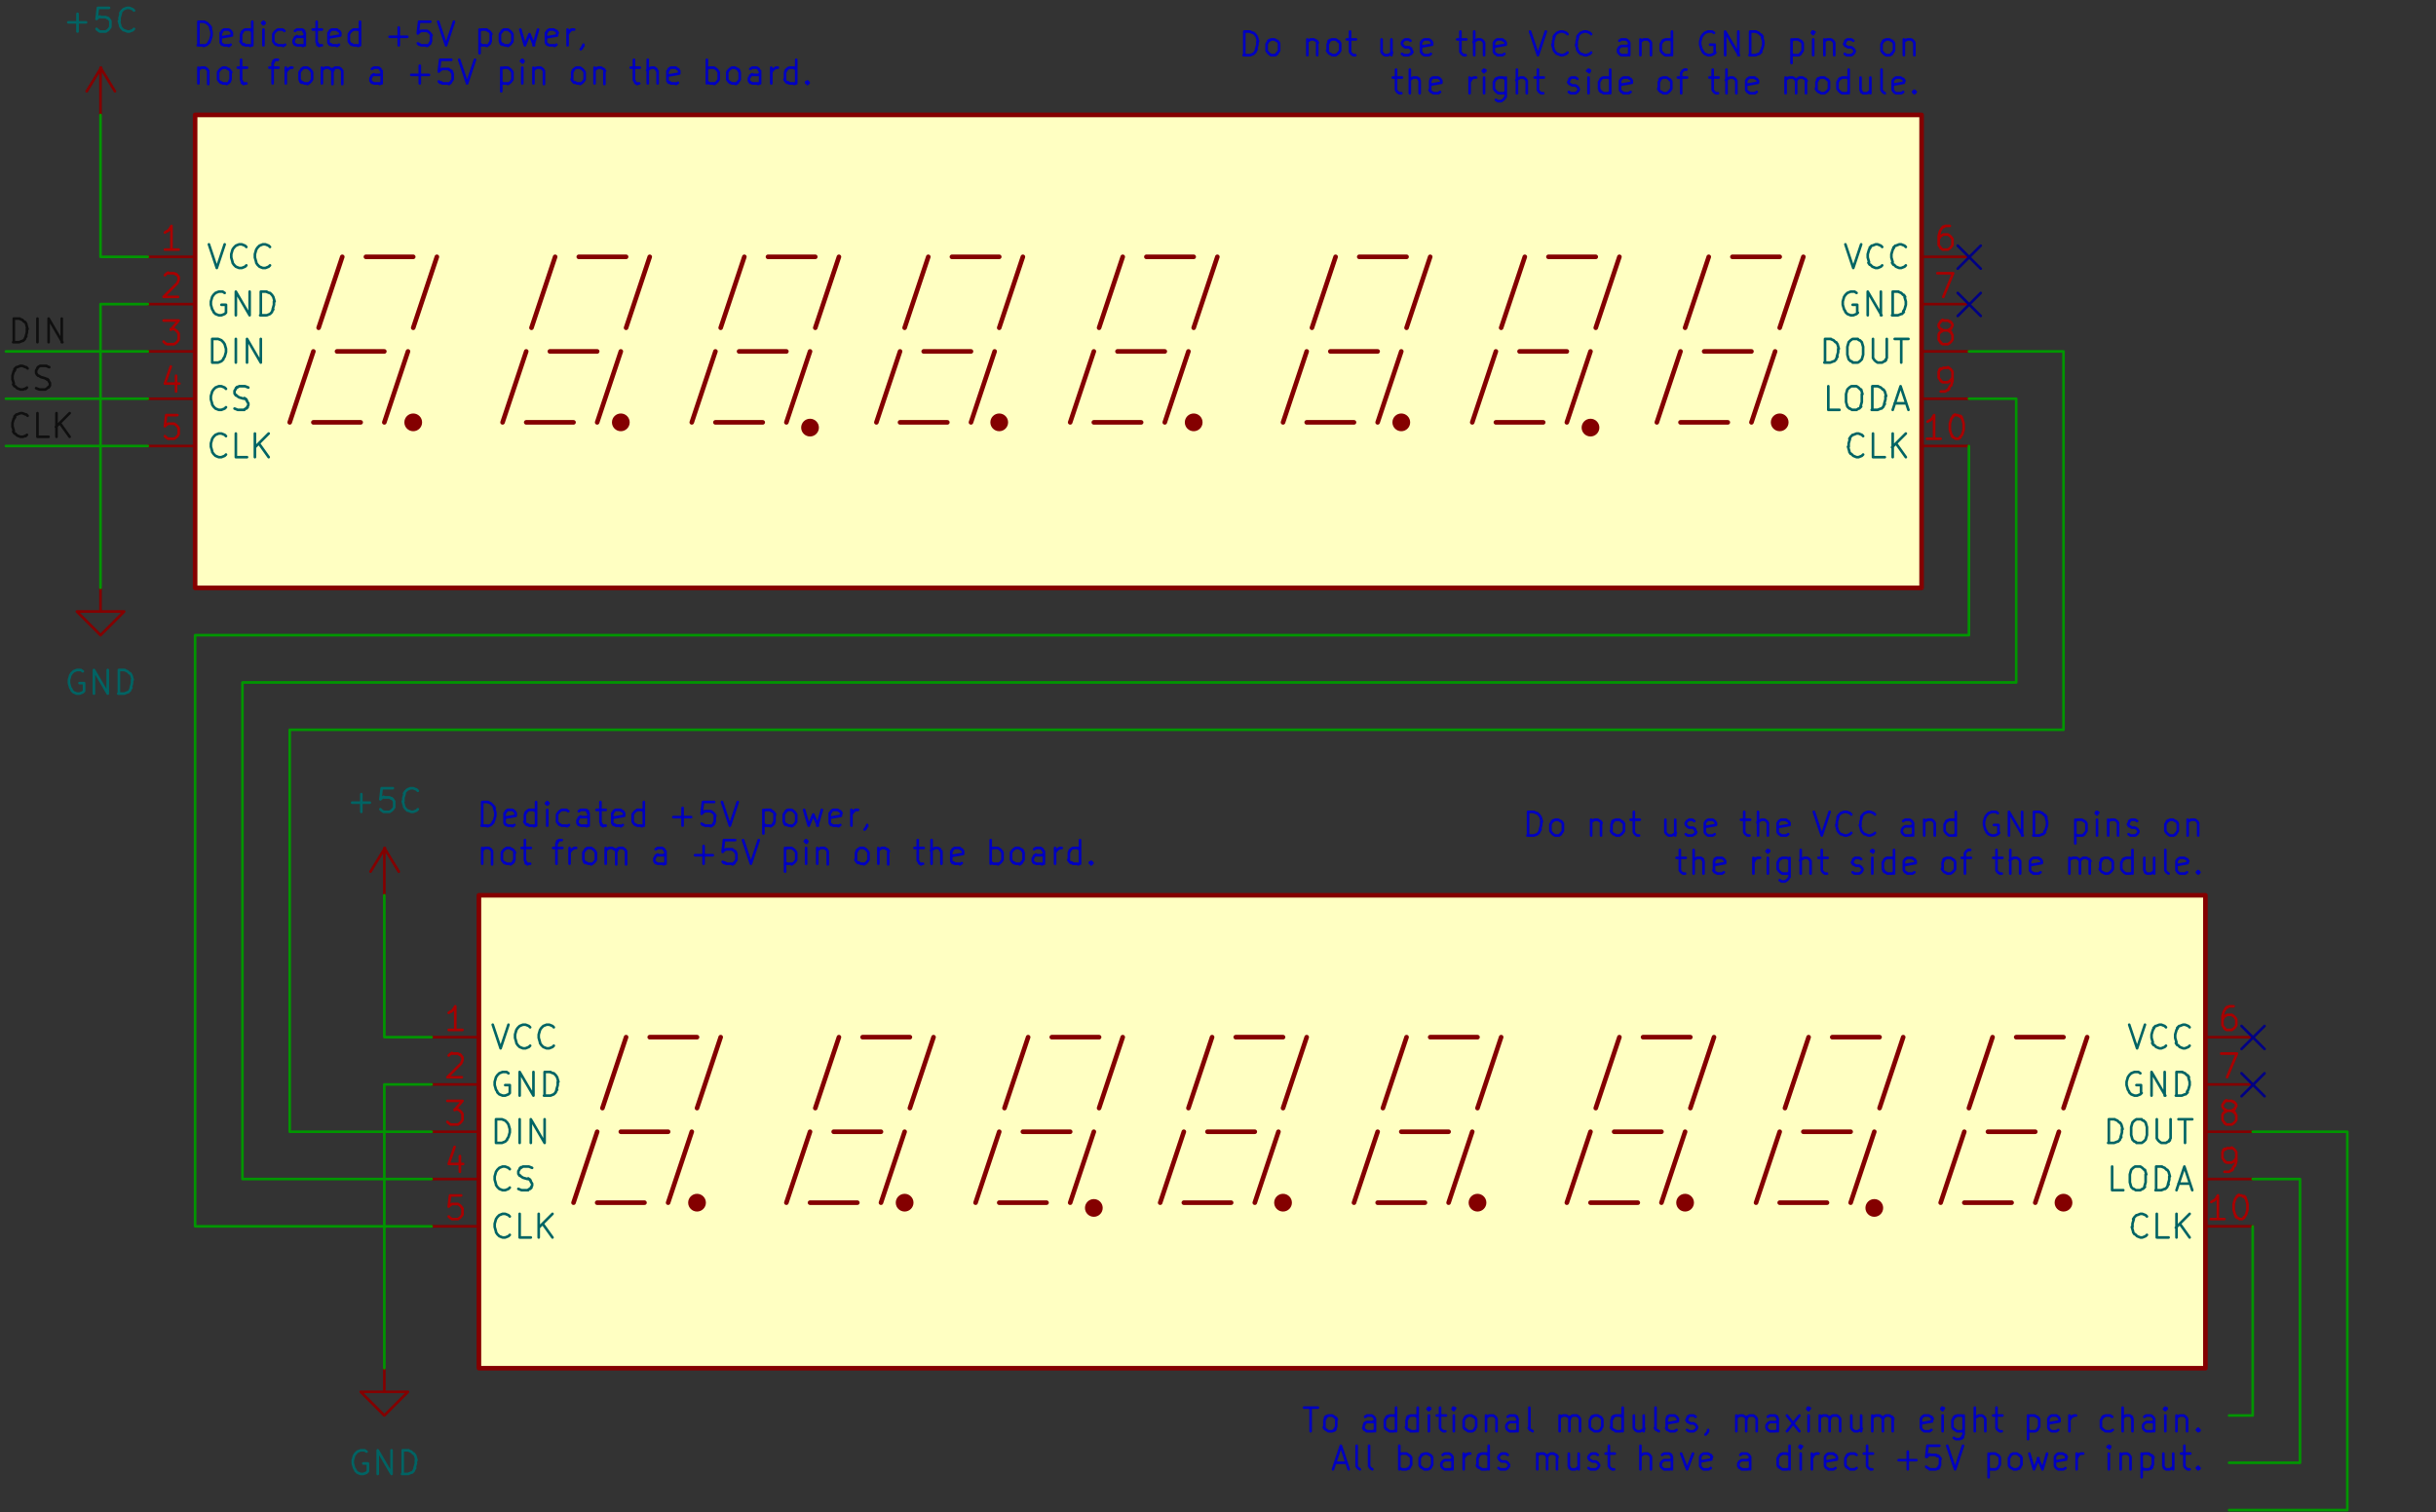 <svg id="Layer_1" xmlns="http://www.w3.org/2000/svg" version="1.1" viewBox="0 0 370.8 230.2">
  <rect x="0" y="0" width="370.8" height="230.2" fill="#333333" stroke="none"/>
  <defs>
    <style>
      .st3 {
        letter-spacing: .3em
      }

      .st4 {
        stroke: #000084
      }

      .st10,
      .st11,
      .st12,
      .st13,
      .st14,
      .st15,
      .st16,
      .st4,
      .st5,
      .st6,
      .st7,
      .st8,
      .st9 {
        stroke-linecap: round;
        stroke-linejoin: round
      }

      .st10,
      .st11,
      .st12,
      .st14,
      .st15,
      .st16,
      .st4,
      .st5,
      .st6,
      .st7,
      .st8,
      .st9 {
        fill: none
      }

      .st12,
      .st14,
      .st16,
      .st4,
      .st5,
      .st8,
      .st9 {
        stroke-width: .4px
      }

      .st15,
      .st5 {
        stroke: #a90000
      }

      .st17 {
        letter-spacing: .9em
      }

      .st18 {
        letter-spacing: .2em
      }

      .st10,
      .st11,
      .st15,
      .st6 {
        font-family: ArialMT, Arial;
        font-size: 4.8px;
        stroke-width: .4px
      }

      .st14,
      .st6 {
        stroke: #0f0f0f
      }

      .st13,
      .st7 {
        stroke-width: .7px
      }

      .st13,
      .st16,
      .st7 {
        stroke: #840000
      }

      .st20 {
        letter-spacing: .8em
      }

      .st21 {
        letter-spacing: 1em
      }

      .st8 {
        stroke: #009600
      }

      .st25 {
        letter-spacing: .8em
      }

      .st26 {
        fill: #ffffc2
      }

      .st27 {
        letter-spacing: 1.2em
      }

      .st28 {
        letter-spacing: 1em
      }

      .st30 {
        letter-spacing: .7em
      }

      .st11,
      .st9 {
        stroke: #006464
      }

      .st10,
      .st12 {
        stroke: #0000c2
      }

      .st34 {
        letter-spacing: 1em
      }

      .st35 {
        letter-spacing: .3em
      }

      .st36,
      .st37,
      .st38 {
        letter-spacing: .7em
      }

      .st39 {
        isolation: isolate;
        opacity: 0
      }

      .st40 {
        letter-spacing: .8em
      }

      .st13 {
        fill: #840000
      }

      .st42 {
        letter-spacing: 1.6em
      }

      .st46 {
        letter-spacing: .5em
      }

      .st48 {
        letter-spacing: .2em
      }
    </style>
  </defs>
  <path class="st16" d="M15.3 89.5v3.6h3.6l-3.6 3.6-3.6-3.6h3.6M15.3 89.5h0" />
  <path class="st9"
    d="m12.6 102.2-.3-.2M12.2 102h-.5M11.7 102l-.5.2M11.2 102.2l-.3.3M10.9 102.5l-.2.3M10.7 102.8l-.2.7M10.5 103.5v.5M10.5 104l.2.7M10.7 104.7l.2.3M10.9 105.1l.3.3M11.2 105.4l.5.2M11.7 105.6h.3M12.1 105.6l.5-.2M12.6 105.4l.2-.2M12.8 105.2V104M12.8 104h-.7M14.3 105.6V102M14.3 102l2.1 3.6M16.4 105.6V102M18.1 105.6V102M18.1 102h.9M18.9 102l.5.2M19.4 102.2l.3.3M19.8 102.5l.2.3M20 102.8l.2.7M20.1 103.5v.5M20.1 104l-.2.7M20 104.7l-.2.3M19.8 105.1l-.3.3M19.4 105.4l-.5.2M18.9 105.6H18" />
  <path class="st16" d="m13.2 13.9 2.2-3.6M15.3 17.5v-7.2M15.3 10.3l2.2 3.6M15.3 17.5h0" />
  <path class="st9"
    d="M10.4 3.4h2.7M11.8 4.8V2.1M16.6 1.2h-1.7M14.9 1.2l-.2 1.7M14.7 2.9l.2-.2M14.9 2.7l.3-.2M15.2 2.6h.9M16.1 2.6l.3.2M16.4 2.7l.2.2M16.6 2.9l.2.3M16.8 3.2v.9M16.8 4.1l-.2.3M16.6 4.4l-.2.2M16.4 4.6l-.3.2M16.1 4.8h-.9M15.2 4.8l-.3-.2M14.9 4.6l-.2-.2M20.4 4.4l-.2.2M20.2 4.6l-.5.2M19.7 4.8h-.3M19.4 4.8l-.5-.2M18.8 4.6l-.3-.3M18.5 4.3l-.2-.3M18.3 3.9l-.2-.7M18.2 3.2v-.5M18.2 2.7l.2-.7M18.3 2l.2-.3M18.5 1.7l.3-.3M18.8 1.4l.5-.2M19.4 1.2h.3M19.7 1.2l.5.2M20.2 1.4l.2.2" />
  <path class="st16" d="m56.4 132.7 2.2-3.6M58.5 136.3v-7.2M58.5 129.1l2.2 3.6M58.5 136.3h0" />
  <path class="st9"
    d="M53.6 122.2h2.7M55 123.6v-2.7M59.8 120h-1.7M58.1 120l-.2 1.7M57.9 121.7l.2-.2M58.1 121.5l.3-.2M58.4 121.4h.9M59.3 121.4l.3.2M59.6 121.5l.2.2M59.8 121.7l.2.3M60 122v.9M60 122.9l-.2.3M59.8 123.2l-.2.2M59.6 123.4l-.3.2M59.3 123.6h-.9M58.4 123.6l-.3-.2M58.1 123.4l-.2-.2M63.6 123.2l-.2.2M63.4 123.4l-.5.2M62.9 123.6h-.3M62.6 123.6l-.5-.2M62 123.4l-.3-.3M61.7 123.1l-.2-.3M61.5 122.7l-.2-.7M61.4 122v-.5M61.4 121.5l.2-.7M61.5 120.8l.2-.3M61.7 120.5l.3-.3M62 120.2l.5-.2M62.6 120h.3M62.9 120l.5.2M63.4 120.2l.2.2" />
  <path class="st26" d="M29.7 17.5h262.8v72H29.7z" />
  <path class="st7"
    d="M29.7 17.5h262.8v72H29.7zM44.1 64.3l3.6-10.8M47.7 64.3h7.2M48.5 49.9l3.6-10.8M51.3 53.5h7.2M55.7 39.1h7.2M58.5 64.3l3.6-10.8M62.9 49.9l3.6-10.8M76.5 64.3l3.6-10.8M80.1 64.3h7.2M80.9 49.9l3.6-10.8M83.7 53.5h7.2M88.1 39.1h7.2M90.9 64.3l3.6-10.8M95.3 49.9l3.6-10.8M105.3 64.3l3.6-10.8M108.9 64.3h7.2M109.7 49.9l3.6-10.8M112.5 53.5h7.2M116.9 39.1h7.2M119.7 64.3l3.6-10.8M124.1 49.9l3.6-10.8M133.4 64.3l3.6-10.8M137 64.3h7.2M137.7 49.9l3.6-10.8M140.6 53.5h7.2M144.9 39.1h7.2M147.8 64.3l3.6-10.8M152.1 49.9l3.6-10.8M162.9 64.3l3.6-10.8M166.5 64.3h7.2M167.3 49.9l3.6-10.8M170.1 53.5h7.2M174.5 39.1h7.2M177.3 64.3l3.6-10.8M181.7 49.9l3.6-10.8M195.3 64.3l3.6-10.8M198.9 64.3h7.2M199.7 49.9l3.6-10.8M202.5 53.5h7.2M206.9 39.1h7.2M209.7 64.3l3.6-10.8M214.1 49.9l3.6-10.8M224.1 64.3l3.6-10.8M227.7 64.3h7.2M228.5 49.9l3.6-10.8M231.3 53.5h7.2M235.7 39.1h7.2M238.5 64.3l3.6-10.8M242.9 49.9l3.6-10.8M252.2 64.3l3.6-10.8M255.8 64.3h7.2M256.5 49.9l3.6-10.8M259.4 53.5h7.2M263.7 39.1h7.2M266.6 64.3l3.6-10.8M270.9 49.9l3.6-10.8" />
  <circle class="st13" cx="62.9" cy="64.3" r="1" />
  <circle class="st13" cx="94.5" cy="64.3" r="1" />
  <circle class="st13" cx="181.7" cy="64.3" r="1" />
  <circle class="st13" cx="213.3" cy="64.3" r="1" />
  <circle class="st13" cx="123.3" cy="65.1" r="1" />
  <circle class="st13" cx="152.1" cy="64.3" r="1" />
  <circle class="st13" cx="242.1" cy="65.1" r="1" />
  <circle class="st13" cx="270.9" cy="64.3" r="1" />
  <path class="st16" d="M29.7 39.1h-7.2" />
  <path class="st9"
    d="m31.8 37.2 1.2 3.6M33 40.8l1.2-3.6M37.5 40.4l-.2.2M37.3 40.6l-.5.2M36.8 40.8h-.3M36.4 40.8l-.5-.2M35.9 40.6l-.3-.3M35.6 40.3l-.2-.3M35.4 39.9l-.2-.7M35.2 39.2v-.5M35.2 38.7l.2-.7M35.4 38l.2-.3M35.6 37.7l.3-.3M35.9 37.4l.5-.2M36.4 37.2h.3M36.8 37.2l.5.2M37.3 37.4l.2.2M41.1 40.4l-.2.2M40.9 40.6l-.5.2M40.4 40.8h-.3M40 40.8l-.5-.2M39.5 40.6l-.3-.3M39.2 40.3 39 40M39 39.9l-.2-.7M38.8 39.2v-.5M38.8 38.7l.2-.7M39 38l.2-.3M39.2 37.7l.3-.3M39.5 37.4l.5-.2M40 37.2h.3M40.4 37.2l.5.2M40.9 37.4l.2.2" />
  <path class="st5" d="M27.2 38h-2.1M26.1 38v-3.6M26.1 34.4l-.3.5M25.8 34.9l-.3.3M25.4 35.2l-.3.2" />
  <path class="st16" d="M292.5 67.9h7.2" />
  <path class="st9"
    d="m283.6 69.2-.2.2M283.4 69.4l-.5.2M282.9 69.6h-.3M282.6 69.6l-.5-.2M282.1 69.4l-.3-.3M281.7 69.1l-.2-.3M281.5 68.7l-.2-.7M281.4 68v-.5M281.4 67.5l.2-.7M281.5 66.8l.2-.3M281.7 66.5l.3-.3M282.1 66.2l.5-.2M282.6 66h.3M282.9 66l.5.2M283.4 66.2l.2.2M286.9 69.6h-1.7M285.1 69.6V66M288.1 69.6V66M290.1 69.6l-1.5-2.1M290.1 66l-2.1 2.1" />
  <path class="st5"
    d="M295.4 66.8h-2.1M294.4 66.8v-3.6M294.4 63.2l-.3.5M294.1 63.7l-.3.3M293.7 64l-.3.2M297.7 63.2h.3M298 63.2l.3.2M298.4 63.3l.2.2M298.5 63.5l.2.3M298.7 63.8l.2.7M298.9 64.5v.9M298.9 65.4l-.2.7M298.7 66.1l-.2.3M298.5 66.4l-.2.2M298.4 66.6l-.3.2M298 66.8h-.3M297.7 66.8l-.3-.2M297.3 66.6l-.2-.2M297.2 66.4l-.2-.3M297 66.1l-.2-.7M296.8 65.4v-.9M296.8 64.5l.2-.7M297 63.8l.2-.3M297.2 63.5l.2-.2M297.3 63.3l.3-.2" />
  <path class="st16" d="M29.7 46.3h-7.2" />
  <path class="st9"
    d="m34.2 44.6-.3-.2M33.9 44.4h-.5M33.3 44.4l-.5.2M32.8 44.6l-.3.3M32.5 44.9l-.2.3M32.3 45.2l-.2.7M32.1 45.9v.5M32.1 46.4l.2.7M32.3 47.1l.2.3M32.5 47.5l.3.3M32.8 47.8l.5.2M33.3 48h.3M33.7 48l.5-.2M34.2 47.8l.2-.2M34.4 47.6v-1.2M34.4 46.4h-.7M35.9 48v-3.6M35.9 44.4 38 48M38 48v-3.6M39.7 48v-3.6M39.7 44.4h.9M40.5 44.4l.5.2M41.1 44.6l.3.3M41.4 44.9l.2.3M41.6 45.2l.2.7M41.7 45.9v.5M41.7 46.4l-.2.7M41.6 47.1l-.2.3M41.4 47.5l-.3.3M41.1 47.8l-.5.2M40.5 48h-.9" />
  <path class="st5"
    d="m25.1 41.9.2-.2M25.3 41.7l.3-.2M25.6 41.6h.9M26.5 41.6l.3.2M26.8 41.7l.2.2M27 41.9l.2.3M27.2 42.2v.3M27.2 42.6l-.2.5M27 43.1l-2.1 2.1M24.9 45.2h2.2" />
  <path class="st16" d="M29.7 53.5h-7.2" />
  <path class="st9"
    d="M32.3 55.2v-3.6M32.3 51.6h.9M33.2 51.6l.5.2M33.7 51.8l.3.3M34 52.1l.2.3M34.2 52.4l.2.7M34.4 53.1v.5M34.4 53.6l-.2.7M34.2 54.3l-.2.3M34 54.7l-.3.3M33.7 55l-.5.2M33.2 55.2h-.9M35.9 55.2v-3.6M37.6 55.2v-3.6M37.6 51.6l2.1 3.6M39.7 55.2v-3.6" />
  <path class="st5"
    d="M24.9 48.8h2.2M27.2 48.8 26 50.2M26 50.1h.5M26.5 50.1l.3.2M26.8 50.3l.2.2M27 50.5l.2.3M27.2 50.8v.9M27.2 51.7l-.2.3M27 52l-.2.2M26.8 52.2l-.3.2M26.5 52.4h-1M25.4 52.4l-.3-.2M25.1 52.2l-.2-.2" />
  <path class="st16" d="M29.7 60.7h-7.2" />
  <path class="st9"
    d="m34.4 62-.2.2M34.2 62.2l-.5.2M33.7 62.4h-.3M33.3 62.4l-.5-.2M32.8 62.2l-.3-.3M32.5 61.9l-.2-.3M32.3 61.5l-.2-.7M32.1 60.8v-.5M32.1 60.3l.2-.7M32.3 59.6l.2-.3M32.5 59.3l.3-.3M32.8 59l.5-.2M33.3 58.8h.3M33.7 58.8l.5.2M34.2 59l.2.2M35.7 62.2l.5.2M36.3 62.4h.9M37.1 62.4l.3-.2M37.5 62.2l.2-.2M37.6 62l.2-.3M37.8 61.7v-.3M37.8 61.4l-.2-.3M37.6 61l-.2-.2M37.5 60.8l-.3-.2M37.1 60.7l-.7-.2M36.4 60.5l-.3-.2M36.1 60.3l-.2-.2M35.9 60.2l-.2-.3M35.7 59.8v-.3M35.7 59.5l.2-.3M35.9 59.1l.2-.2M36.1 59l.3-.2M36.4 58.8h.9M37.3 58.8l.5.2" />
  <path class="st5" d="M26.8 57.2v2.4M26 55.8l-.9 2.6M25.1 58.4h2.2" />
  <path class="st16" d="M29.7 67.9h-7.2" />
  <path class="st9"
    d="m34.4 69.2-.2.2M34.2 69.4l-.5.2M33.7 69.6h-.3M33.3 69.6l-.5-.2M32.8 69.4l-.3-.3M32.5 69.1l-.2-.3M32.3 68.7l-.2-.7M32.1 68v-.5M32.1 67.5l.2-.7M32.3 66.8l.2-.3M32.5 66.5l.3-.3M32.8 66.2l.5-.2M33.3 66h.3M33.7 66l.5.2M34.2 66.2l.2.2M37.6 69.6h-1.7M35.9 69.6V66M38.8 69.6V66M40.9 69.6l-1.5-2.1M40.9 66l-2.1 2.1" />
  <path class="st5"
    d="M27 63.2h-1.7M25.3 63.2l-.2 1.7M25.1 64.9l.2-.2M25.3 64.7l.3-.2M25.6 64.5h.9M26.5 64.5l.3.2M26.8 64.7l.2.2M27 64.9l.2.3M27.2 65.2v.9M27.2 66.1l-.2.3M27 66.4l-.2.2M26.8 66.6l-.3.2M26.5 66.8h-.9M25.6 66.8l-.3-.2M25.3 66.6l-.2-.2" />
  <path class="st16" d="M292.5 39.1h7.2" />
  <path class="st9"
    d="m280.9 37.2 1.2 3.6M282.1 40.8l1.2-3.6M286.5 40.4l-.2.2M286.3 40.6l-.5.2M285.8 40.8h-.3M285.5 40.8l-.5-.2M285 40.6l-.3-.3M284.6 40.3l-.2-.3M284.5 39.9l-.2-.7M284.3 39.2v-.5M284.3 38.7l.2-.7M284.5 38l.2-.3M284.6 37.7l.3-.3M285 37.4l.5-.2M285.5 37.2h.3M285.8 37.2l.5.2M286.3 37.4l.2.2M290.1 40.4l-.2.2M289.9 40.6l-.5.2M289.4 40.8h-.3M289.1 40.8l-.5-.2M288.6 40.6l-.3-.3M288.2 40.3l-.2-.3M288.1 39.9l-.2-.7M287.9 39.2v-.5M287.9 38.7l.2-.7M288.1 38l.2-.3M288.2 37.7l.3-.3M288.6 37.4l.5-.2M289.1 37.2h.3M289.4 37.2l.5.2M289.9 37.4l.2.2" />
  <path class="st5"
    d="M296.8 34.4h-.7M296.1 34.4l-.3.2M295.8 34.5l-.2.2M295.6 34.7l-.3.5M295.3 35.2l-.2.7M295.1 35.9v1.4M295.1 37.3l.2.3M295.3 37.6l.2.2M295.4 37.8l.3.2M295.8 38h.7M296.5 38l.3-.2M296.8 37.8l.2-.2M297 37.6l.2-.3M297.2 37.3v-.9M297.2 36.4l-.2-.3M297 36.1l-.2-.2M296.8 35.9l-.3-.2M296.5 35.7h-.7M295.8 35.7l-.3.2M295.4 35.9l-.2.2M295.3 36.1l-.2.3" />
  <path class="st16" d="M292.5 46.3h7.2" />
  <path class="st9"
    d="m282.6 44.6-.3-.2M282.2 44.4h-.5M281.7 44.4l-.5.2M281.2 44.6l-.3.3M280.9 44.9l-.2.3M280.7 45.2l-.2.7M280.5 45.9v.5M280.5 46.4l.2.7M280.7 47.1l.2.3M280.9 47.5l.3.3M281.2 47.8l.5.2M281.7 48h.3M282.1 48l.5-.2M282.6 47.8l.2-.2M282.7 47.6v-1.2M282.7 46.4h-.7M284.3 48v-3.6M284.3 44.4l2.1 3.6M286.3 48v-3.6M288.1 48v-3.6M288.1 44.4h.9M288.9 44.4l.5.2M289.4 44.6l.3.3M289.8 44.9l.2.3M289.9 45.2l.2.7M290.1 45.9v.5M290.1 46.4l-.2.7M289.9 47.1l-.2.3M289.8 47.5l-.3.3M289.4 47.8l-.5.2M288.9 48h-.9" />
  <path class="st5" d="M294.9 41.6h2.4M297.3 41.6l-1.5 3.6" />
  <path class="st16" d="M292.5 53.5h7.2" />
  <path class="st9"
    d="M277.8 55.2v-3.6M277.8 51.6h.9M278.6 51.6l.5.2M279.1 51.8l.3.3M279.5 52.1l.2.3M279.7 52.4l.2.7M279.8 53.1v.5M279.8 53.6l-.2.7M279.7 54.3l-.2.3M279.5 54.7l-.3.3M279.1 55l-.5.2M278.6 55.2h-.9M282.1 51.6h.7M282.7 51.6l.3.2M283.1 51.8l.3.3M283.4 52.1l.2.7M283.6 52.8V54M283.6 54l-.2.7M283.4 54.7l-.3.3M283.1 55l-.3.2M282.7 55.2h-.7M282.1 55.2l-.3-.2M281.7 55l-.3-.3M281.4 54.7l-.2-.7M281.2 54v-1.2M281.2 52.8l.2-.7M281.4 52.1l.3-.3M281.7 51.8l.3-.2M285.1 51.6v2.9M285.1 54.5l.2.3M285.3 54.8l.2.2M285.5 55l.3.2M285.8 55.2h.7M286.5 55.2l.3-.2M286.9 55l.2-.2M287 54.8l.2-.3M287.2 54.5v-2.9M288.4 51.6h2.1M289.4 55.2v-3.6" />
  <path class="st5"
    d="m295.8 50.3-.3-.2M295.4 50.1l-.2-.2M295.3 50l-.2-.3M295.1 49.6v-.2M295.1 49.4l.2-.3M295.3 49.1l.2-.2M295.4 48.9l.3-.2M295.8 48.8h.7M296.5 48.8l.3.2M296.8 48.9l.2.2M297 49.1l.2.3M297.2 49.4v.2M297.2 49.6l-.2.3M297 50l-.2.2M296.8 50.1l-.3.2M296.5 50.3h-.7M295.8 50.3l-.3.2M295.4 50.5l-.2.2M295.3 50.6l-.2.3M295.1 51v.7M295.1 51.7l.2.3M295.3 52l.2.2M295.4 52.2l.3.2M295.8 52.4h.7M296.5 52.4l.3-.2M296.8 52.2l.2-.2M297 52l.2-.3M297.2 51.7V51M297.2 51l-.2-.3M297 50.6l-.2-.2M296.8 50.5l-.3-.2" />
  <path class="st16" d="M292.5 60.7h7.2" />
  <path class="st9"
    d="M280 62.4h-1.7M278.3 62.4v-3.6M281.9 58.8h.7M282.6 58.8l.3.2M282.9 59l.3.3M283.3 59.3l.2.7M283.4 60v1.2M283.4 61.2l-.2.7M283.3 61.9l-.3.3M282.9 62.2l-.3.2M282.6 62.4h-.7M281.9 62.4l-.3-.2M281.5 62.2l-.3-.3M281.2 61.9l-.2-.7M281 61.2V60M281 60l.2-.7M281.2 59.3l.3-.3M281.5 59l.3-.2M285 62.4v-3.6M285 58.8h.9M285.8 58.8l.5.2M286.3 59l.3.3M286.7 59.3l.2.3M286.9 59.6l.2.7M287 60.3v.5M287 60.8l-.2.7M286.9 61.5l-.2.3M286.7 61.9l-.3.3M286.3 62.2l-.5.2M285.8 62.4h-.9M288.4 61.4h1.7M288.1 62.4l1.2-3.6M289.3 58.8l1.2 3.6" />
  <path class="st5"
    d="M295.4 59.6h.7M296.1 59.6l.3-.2M296.5 59.4l.2-.2M296.6 59.2l.3-.5M297 58.7l.2-.7M297.2 58v-1.4M297.2 56.6l-.2-.3M297 56.3l-.2-.2M296.8 56.1l-.3-.2M296.5 56h-.7M295.8 56l-.3.2M295.4 56.1l-.2.2M295.3 56.3l-.2.3M295.1 56.6v.9M295.1 57.5l.2.3M295.3 57.8l.2.2M295.4 58l.3.2M295.8 58.2h.7M296.5 58.2l.3-.2M296.8 58l.2-.2M297 57.8l.2-.3" />
  <path class="st16" d="M58.5 208.3v3.6h3.6l-3.6 3.6-3.6-3.6h3.6M58.5 208.3h0" />
  <path class="st9"
    d="m55.8 221-.3-.2M55.4 220.8h-.5M54.9 220.8l-.5.2M54.4 221l-.3.3M54.1 221.3l-.2.3M53.9 221.6l-.2.7M53.7 222.3v.5M53.7 222.8l.2.7M53.9 223.5l.2.3M54.1 223.9l.3.3M54.4 224.2l.5.2M54.9 224.4h.3M55.3 224.4l.5-.2M55.8 224.2l.2-.2M56 224v-1.2M56 222.8h-.7M57.5 224.4v-3.6M57.5 220.8l2.1 3.6M59.6 224.4v-3.6M61.3 224.4v-3.6M61.3 220.8h.9M62.1 220.8l.5.2M62.6 221l.3.3M63 221.3l.2.3M63.2 221.6l.2.7M63.3 222.3v.5M63.3 222.8l-.2.7M63.2 223.5l-.2.3M63 223.9l-.3.3M62.6 224.2l-.5.2M62.1 224.4h-.9" />
  <path class="st26" d="M72.9 136.3h262.8v72H72.9z" />
  <path class="st7"
    d="M72.9 136.3h262.8v72H72.9zM87.3 183.1l3.6-10.8M90.9 183.1h7.2M91.7 168.7l3.6-10.8M94.5 172.3h7.2M98.9 157.9h7.2M101.7 183.1l3.6-10.8M106.1 168.7l3.6-10.8M119.7 183.1l3.6-10.8M123.3 183.1h7.2M124.1 168.7l3.6-10.8M126.9 172.3h7.2M131.3 157.9h7.2M134.1 183.1l3.6-10.8M138.5 168.7l3.6-10.8M148.5 183.1l3.6-10.8M152.1 183.1h7.2M152.9 168.7l3.6-10.8M155.7 172.3h7.2M160.1 157.9h7.2M162.9 183.1l3.6-10.8M167.3 168.7l3.6-10.8M176.6 183.1l3.6-10.8M180.2 183.1h7.2M180.9 168.7l3.6-10.8M183.8 172.3h7.2M188.1 157.9h7.2M191 183.1l3.6-10.8M195.3 168.7l3.6-10.8M206.1 183.1l3.6-10.8M209.7 183.1h7.2M210.5 168.7l3.6-10.8M213.3 172.3h7.2M217.7 157.9h7.2M220.5 183.1l3.6-10.8M224.9 168.7l3.6-10.8M238.5 183.1l3.6-10.8M242.1 183.1h7.2M242.9 168.7l3.6-10.8M245.7 172.3h7.2M250.1 157.9h7.2M252.9 183.1l3.6-10.8M257.3 168.7l3.6-10.8M267.3 183.1l3.6-10.8M270.9 183.1h7.2M271.7 168.7l3.6-10.8M274.5 172.3h7.2M278.9 157.9h7.2M281.7 183.1l3.6-10.8M286.1 168.7l3.6-10.8M295.4 183.1l3.6-10.8M299 183.1h7.2M299.7 168.7l3.6-10.8M302.6 172.3h7.2M306.9 157.9h7.2M309.8 183.1l3.6-10.8M314.1 168.7l3.6-10.8" />
  <circle class="st13" cx="106.1" cy="183.1" r="1" />
  <circle class="st13" cx="137.7" cy="183.1" r="1" />
  <circle class="st13" cx="224.9" cy="183.1" r="1" />
  <circle class="st13" cx="256.5" cy="183.1" r="1" />
  <circle class="st13" cx="166.5" cy="183.9" r="1" />
  <circle class="st13" cx="195.3" cy="183.1" r="1" />
  <circle class="st13" cx="285.3" cy="183.9" r="1" />
  <circle class="st13" cx="314.1" cy="183.1" r="1" />
  <path class="st16" d="M72.9 157.9h-7.2" />
  <path class="st9"
    d="m75 156 1.2 3.6M76.2 159.6l1.2-3.6M80.7 159.2l-.2.2M80.5 159.4l-.5.2M80 159.6h-.3M79.6 159.6l-.5-.2M79.1 159.4l-.3-.3M78.8 159.1l-.2-.3M78.6 158.7l-.2-.7M78.4 158v-.5M78.4 157.5l.2-.7M78.6 156.8l.2-.3M78.8 156.5l.3-.3M79.1 156.2l.5-.2M79.6 156h.3M80 156l.5.2M80.5 156.2l.2.2M84.3 159.2l-.2.2M84.1 159.4l-.5.2M83.6 159.6h-.3M83.2 159.6l-.5-.2M82.7 159.4l-.3-.3M82.4 159.1l-.2-.3M82.2 158.7l-.2-.7M82 158v-.5M82 157.5l.2-.7M82.2 156.8l.2-.3M82.4 156.5l.3-.3M82.7 156.2l.5-.2M83.2 156h.3M83.6 156l.5.2M84.1 156.2l.2.2" />
  <path class="st5" d="M70.4 156.8h-2.1M69.3 156.8v-3.6M69.3 153.2l-.3.5M69 153.7l-.3.3M68.6 154l-.3.2" />
  <path class="st16" d="M335.7 186.7h7.2" />
  <path class="st9"
    d="m326.8 188-.2.2M326.6 188.2l-.5.2M326.1 188.4h-.3M325.8 188.4l-.5-.2M325.3 188.2l-.3-.3M324.9 187.9l-.2-.3M324.7 187.5l-.2-.7M324.6 186.8v-.5M324.6 186.3l.2-.7M324.7 185.6l.2-.3M324.9 185.3l.3-.3M325.3 185l.5-.2M325.8 184.8h.3M326.1 184.8l.5.2M326.6 185l.2.2M330.1 188.4h-1.7M328.3 188.4v-3.6M331.3 188.4v-3.6M333.3 188.4l-1.5-2.1M333.3 184.8l-2.1 2.1" />
  <path class="st5"
    d="M338.6 185.6h-2.1M337.6 185.6V182M337.6 182l-.3.5M337.3 182.5l-.3.3M336.9 182.8l-.3.2M340.9 182h.3M341.2 182l.3.2M341.6 182.1l.2.2M341.7 182.3l.2.3M341.9 182.6l.2.7M342.1 183.3v.9M342.1 184.2l-.2.7M341.9 184.9l-.2.3M341.7 185.2l-.2.2M341.6 185.4l-.3.2M341.2 185.6h-.3M340.9 185.6l-.3-.2M340.5 185.4l-.2-.2M340.4 185.2l-.2-.3M340.2 184.9l-.2-.7M340 184.2v-.9M340 183.3l.2-.7M340.2 182.6l.2-.3M340.4 182.3l.2-.2M340.5 182.1l.3-.2" />
  <path class="st16" d="M72.9 165.1h-7.2" />
  <path class="st9"
    d="m77.4 163.4-.3-.2M77.1 163.2h-.5M76.5 163.2l-.5.2M76 163.4l-.3.3M75.7 163.7l-.2.3M75.5 164l-.2.7M75.3 164.7v.5M75.3 165.2l.2.7M75.5 165.9l.2.3M75.7 166.3l.3.3M76 166.6l.5.2M76.5 166.8h.3M76.9 166.8l.5-.2M77.4 166.6l.2-.2M77.6 166.4v-1.2M77.6 165.2h-.7M79.1 166.8v-3.6M79.1 163.2l2.1 3.6M81.2 166.8v-3.6M82.9 166.8v-3.6M82.9 163.2h.9M83.7 163.2l.5.2M84.3 163.4l.3.3M84.6 163.7l.2.3M84.8 164l.2.7M84.9 164.7v.5M84.9 165.2l-.2.7M84.8 165.9l-.2.3M84.6 166.3l-.3.3M84.3 166.6l-.5.2M83.7 166.8h-.9" />
  <path class="st5"
    d="m68.3 160.7.2-.2M68.5 160.5l.3-.2M68.8 160.4h.9M69.7 160.4l.3.2M70 160.5l.2.2M70.2 160.7l.2.3M70.4 161v.3M70.4 161.4l-.2.5M70.2 161.9l-2.1 2.1M68.1 164h2.2" />
  <path class="st16" d="M72.9 172.3h-7.2" />
  <path class="st9"
    d="M75.5 174v-3.6M75.5 170.4h.9M76.4 170.4l.5.2M76.9 170.6l.3.3M77.2 170.9l.2.3M77.4 171.2l.2.7M77.6 171.9v.5M77.6 172.4l-.2.7M77.4 173.1l-.2.3M77.2 173.5l-.3.3M76.9 173.8l-.5.2M76.4 174h-.9M79.1 174v-3.6M80.8 174v-3.6M80.8 170.4l2.1 3.6M82.9 174v-3.6" />
  <path class="st5"
    d="M68.1 167.6h2.2M70.4 167.6l-1.2 1.4M69.2 168.9h.5M69.7 168.9l.3.2M70 169.1l.2.2M70.2 169.3l.2.3M70.4 169.6v.9M70.4 170.5l-.2.3M70.2 170.8l-.2.2M70 171l-.3.2M69.7 171.2h-1M68.6 171.2l-.3-.2M68.3 171l-.2-.2" />
  <path class="st16" d="M72.9 179.5h-7.2" />
  <path class="st9"
    d="m77.6 180.8-.2.2M77.4 181l-.5.2M76.9 181.2h-.3M76.5 181.2l-.5-.2M76 181l-.3-.3M75.7 180.7l-.2-.3M75.5 180.3l-.2-.7M75.3 179.6v-.5M75.3 179.1l.2-.7M75.5 178.4l.2-.3M75.7 178.1l.3-.3M76 177.8l.5-.2M76.5 177.6h.3M76.9 177.6l.5.2M77.4 177.8l.2.2M78.9 181l.5.2M79.5 181.2h.9M80.3 181.2l.3-.2M80.7 181l.2-.2M80.8 180.8l.2-.3M81 180.5v-.3M81 180.2l-.2-.3M80.8 179.8l-.2-.2M80.7 179.6l-.3-.2M80.3 179.5l-.7-.2M79.6 179.3l-.3-.2M79.3 179.1l-.2-.2M79.1 179l-.2-.3M78.9 178.6v-.3M78.9 178.3l.2-.3M79.1 177.9l.2-.2M79.3 177.8l.3-.2M79.6 177.6h.9M80.5 177.6l.5.2" />
  <path class="st5" d="M70 176v2.4M69.2 174.6l-.9 2.6M68.3 177.2h2.2" />
  <path class="st16" d="M72.9 186.7h-7.2" />
  <path class="st9"
    d="m77.6 188-.2.2M77.4 188.2l-.5.2M76.9 188.4h-.3M76.5 188.4l-.5-.2M76 188.2l-.3-.3M75.7 187.9l-.2-.3M75.5 187.5l-.2-.7M75.3 186.8v-.5M75.3 186.3l.2-.7M75.5 185.6l.2-.3M75.7 185.3l.3-.3M76 185l.5-.2M76.5 184.8h.3M76.9 184.8l.5.2M77.4 185l.2.2M80.8 188.4h-1.7M79.1 188.4v-3.6M82 188.4v-3.6M84.1 188.4l-1.5-2.1M84.1 184.8l-2.1 2.1" />
  <path class="st5"
    d="M70.2 182h-1.7M68.5 182l-.2 1.7M68.3 183.7l.2-.2M68.5 183.5l.3-.2M68.8 183.3h.9M69.7 183.3l.3.2M70 183.5l.2.2M70.2 183.7l.2.3M70.4 184v.9M70.4 184.9l-.2.3M70.2 185.2l-.2.2M70 185.4l-.3.2M69.7 185.6h-.9M68.8 185.6l-.3-.2M68.5 185.4l-.2-.2" />
  <path class="st16" d="M335.7 157.9h7.2" />
  <path class="st9"
    d="m324.1 156 1.2 3.6M325.3 159.6l1.2-3.6M329.7 159.2l-.2.2M329.5 159.4l-.5.2M329 159.6h-.3M328.7 159.6l-.5-.2M328.2 159.4l-.3-.3M327.8 159.1l-.2-.3M327.7 158.7l-.2-.7M327.5 158v-.5M327.5 157.5l.2-.7M327.7 156.8l.2-.3M327.8 156.5l.3-.3M328.2 156.2l.5-.2M328.7 156h.3M329 156l.5.2M329.5 156.2l.2.2M333.3 159.2l-.2.2M333.1 159.4l-.5.2M332.6 159.6h-.3M332.3 159.6l-.5-.2M331.8 159.4l-.3-.3M331.4 159.1l-.2-.3M331.3 158.7l-.2-.7M331.1 158v-.5M331.1 157.5l.2-.7M331.3 156.8l.2-.3M331.4 156.5l.3-.3M331.8 156.2l.5-.2M332.3 156h.3M332.6 156l.5.2M333.1 156.2l.2.2" />
  <path class="st5"
    d="M340 153.2h-.7M339.3 153.2l-.3.2M339 153.3l-.2.2M338.8 153.5l-.3.5M338.5 154l-.2.7M338.3 154.7v1.4M338.3 156.1l.2.3M338.5 156.4l.2.2M338.6 156.6l.3.2M339 156.8h.7M339.7 156.8l.3-.2M340 156.6l.2-.2M340.2 156.4l.2-.3M340.4 156.1v-.9M340.4 155.2l-.2-.3M340.2 154.9l-.2-.2M340 154.7l-.3-.2M339.7 154.5h-.7M339 154.5l-.3.2M338.6 154.7l-.2.2M338.5 154.9l-.2.3" />
  <path class="st16" d="M335.7 165.1h7.2" />
  <path class="st9"
    d="m325.8 163.4-.3-.2M325.4 163.2h-.5M324.9 163.2l-.5.2M324.4 163.4l-.3.3M324.1 163.7l-.2.3M323.9 164l-.2.7M323.7 164.7v.5M323.7 165.2l.2.7M323.9 165.9l.2.3M324.1 166.3l.3.3M324.4 166.6l.5.2M324.9 166.8h.3M325.3 166.8l.5-.2M325.8 166.6l.2-.2M325.9 166.4v-1.2M325.9 165.2h-.7M327.5 166.8v-3.6M327.5 163.2l2.1 3.6M329.5 166.8v-3.6M331.3 166.8v-3.6M331.3 163.2h.9M332.1 163.2l.5.2M332.6 163.4l.3.3M333 163.7l.2.3M333.1 164l.2.7M333.3 164.7v.5M333.3 165.2l-.2.7M333.1 165.9l-.2.3M333 166.3l-.3.3M332.6 166.6l-.5.2M332.1 166.8h-.9" />
  <path class="st5" d="M338.1 160.4h2.4M340.5 160.4 339 164" />
  <path class="st16" d="M335.7 172.3h7.2" />
  <path class="st9"
    d="M321 174v-3.6M321 170.4h.9M321.8 170.4l.5.2M322.3 170.6l.3.3M322.7 170.9l.2.3M322.9 171.2l.2.7M323 171.9v.5M323 172.4l-.2.7M322.9 173.1l-.2.3M322.7 173.5l-.3.3M322.3 173.8l-.5.2M321.8 174h-.9M325.3 170.4h.7M325.9 170.4l.3.2M326.3 170.6l.3.3M326.6 170.9l.2.7M326.8 171.6v1.2M326.8 172.8l-.2.7M326.6 173.5l-.3.3M326.3 173.8l-.3.2M325.9 174h-.7M325.3 174l-.3-.2M324.9 173.8l-.3-.3M324.6 173.5l-.2-.7M324.4 172.8v-1.2M324.4 171.6l.2-.7M324.6 170.9l.3-.3M324.9 170.6l.3-.2M328.3 170.4v2.9M328.3 173.3l.2.3M328.5 173.6l.2.2M328.7 173.8l.3.2M329 174h.7M329.7 174l.3-.2M330.1 173.8l.2-.2M330.2 173.6l.2-.3M330.4 173.3v-2.9M331.6 170.4h2.1M332.6 174v-3.6" />
  <path class="st5"
    d="m339 169.1-.3-.2M338.6 168.9l-.2-.2M338.5 168.8l-.2-.3M338.3 168.4v-.2M338.3 168.2l.2-.3M338.5 167.9l.2-.2M338.6 167.7l.3-.2M339 167.6h.7M339.7 167.6l.3.2M340 167.7l.2.2M340.2 167.9l.2.3M340.4 168.2v.2M340.4 168.4l-.2.3M340.2 168.8l-.2.2M340 168.9l-.3.2M339.7 169.1h-.7M339 169.1l-.3.2M338.6 169.3l-.2.2M338.5 169.4l-.2.3M338.3 169.8v.7M338.3 170.5l.2.3M338.5 170.8l.2.2M338.6 171l.3.2M339 171.2h.7M339.7 171.2l.3-.2M340 171l.2-.2M340.2 170.8l.2-.3M340.4 170.5v-.7M340.4 169.8l-.2-.3M340.2 169.4l-.2-.2M340 169.3l-.3-.2" />
  <path class="st16" d="M335.7 179.5h7.2" />
  <path class="st9"
    d="M323.2 181.2h-1.7M321.5 181.2v-3.6M325.1 177.6h.7M325.8 177.6l.3.2M326.1 177.8l.3.3M326.5 178.1l.2.7M326.6 178.8v1.2M326.6 180l-.2.7M326.5 180.7l-.3.3M326.1 181l-.3.2M325.8 181.2h-.7M325.1 181.2l-.3-.2M324.7 181l-.3-.3M324.4 180.7l-.2-.7M324.2 180v-1.2M324.2 178.8l.2-.7M324.4 178.1l.3-.3M324.7 177.8l.3-.2M328.2 181.2v-3.6M328.2 177.6h.9M329 177.6l.5.2M329.5 177.8l.3.3M329.9 178.1l.2.3M330.1 178.4l.2.7M330.2 179.1v.5M330.2 179.6l-.2.7M330.1 180.3l-.2.3M329.9 180.7l-.3.3M329.5 181l-.5.2M329 181.2h-.9M331.6 180.2h1.7M331.3 181.2l1.2-3.6M332.5 177.6l1.2 3.6" />
  <path class="st5"
    d="M338.6 178.4h.7M339.3 178.4l.3-.2M339.7 178.2l.2-.2M339.8 178l.3-.5M340.2 177.5l.2-.7M340.4 176.8v-1.4M340.4 175.4l-.2-.3M340.2 175.1l-.2-.2M340 174.9l-.3-.2M339.7 174.8h-.7M339 174.8l-.3.2M338.6 174.9l-.2.2M338.5 175.1l-.2.3M338.3 175.4v.9M338.3 176.3l.2.3M338.5 176.6l.2.2M338.6 176.8l.3.2M339 177h.7M339.7 177l.3-.2M340 176.8l.2-.2M340.2 176.6l.2-.3" />
  <path class="st14"
    d="m4.1 59-.2.2M4 59.1l-.5.2M3.4 59.3h-.3M3.1 59.3l-.5-.2M2.6 59.1l-.3-.3M2.2 58.8l-.2-.3M2.1 58.4l-.2-.7M1.9 57.8v-.5M1.9 57.2l.2-.7M2.1 56.6l.2-.3M2.2 56.2l.3-.3M2.6 55.9l.5-.2M3.1 55.7h.3M3.4 55.7l.5.2M4 55.9l.2.2M5.5 59.1l.5.2M6 59.3h.9M6.9 59.3l.3-.2M7.2 59.1l.2-.2M7.4 59l.2-.3M7.6 58.6v-.3M7.6 58.3l-.2-.3M7.4 57.9l-.2-.2M7.2 57.8l-.3-.2M6.9 57.6l-.7-.2M6.2 57.4l-.3-.2M5.8 57.2l-.2-.2M5.7 57.1l-.2-.3M5.5 56.7v-.3M5.5 56.4l.2-.3M5.7 56l.2-.2M5.8 55.9l.3-.2M6.2 55.7h.9M7 55.7l.5.2M4.1 66.2l-.2.2M4 66.3l-.5.2M3.4 66.5h-.3M3.1 66.5l-.5-.2M2.6 66.3l-.3-.3M2.2 66l-.2-.3M2.1 65.6l-.2-.7M1.9 65v-.5M1.9 64.4l.2-.7M2.1 63.8l.2-.3M2.2 63.4l.3-.3M2.6 63.1l.5-.2M3.1 62.9h.3M3.4 62.9l.5.2M4 63.1l.2.2M7.4 66.5H5.7M5.7 66.5v-3.6M8.6 66.5v-3.6M10.6 66.5l-1.5-2.1M10.6 62.9 8.5 65M2.1 52.1v-3.6M2.1 48.5H3M2.9 48.5l.5.2M3.4 48.7l.3.3M3.8 49l.2.3M4 49.4l.2.7M4.1 50v.5M4.1 50.6l-.2.7M4 51.2l-.2.3M3.8 51.6l-.3.3M3.4 51.9l-.5.2M2.9 52.1H2M5.7 52.1v-3.6M7.4 52.1v-3.6M7.4 48.5l2.1 3.6M9.4 52.1v-3.6" />
  <path class="st12"
    d="M189.4 8.4V4.8M189.4 4.8h.9M190.2 4.8l.5.2M190.8 5l.3.3M191.1 5.3l.2.3M191.3 5.6l.2.7M191.4 6.3v.5M191.4 6.8l-.2.7M191.3 7.5l-.2.3M191.1 7.9l-.3.3M190.8 8.2l-.5.2M190.2 8.4h-.9M193.5 8.4l-.3-.2M193.2 8.2 193 8M193 8l-.2-.3M192.8 7.7v-1M192.8 6.7l.2-.3M193 6.3l.2-.2M193.2 6.2l.3-.2M193.5 6h.5M194 6l.3.2M194.4 6.2l.2.2M194.5 6.3l.2.3M194.7 6.7v1M194.7 7.7l-.2.3M194.5 8l-.2.2M194.4 8.2l-.3.2M194 8.4h-.5M199 6v2.4M199 6.3l.2-.2M199.2 6.2l.3-.2M199.5 6h.5M200 6l.3.2M200.4 6.2l.2.3M200.5 6.5v1.9M202.8 8.4l-.3-.2M202.4 8.2l-.2-.2M202.2 8l-.2-.3M202.1 7.7v-1M202.1 6.7l.2-.3M202.2 6.3l.2-.2M202.4 6.2l.3-.2M202.8 6h.5M203.3 6l.3.2M203.6 6.2l.2.2M203.8 6.3l.2.3M204 6.7v1M204 7.7l-.2.3M203.8 8l-.2.2M203.6 8.2l-.3.2M203.3 8.4h-.5M205 6h1.4M205.5 4.8v3.1M205.5 7.9l.2.3M205.7 8.2l.3.2M206 8.4h.3M211.8 6v2.4M210.3 6v1.9M210.3 7.9l.2.3M210.5 8.2l.3.2M210.8 8.4h.5M211.3 8.4l.3-.2M211.7 8.2l.2-.2M213.4 8.2l.3.2M213.7 8.4h.7M214.4 8.4l.3-.2M214.8 8.2l.2-.3M214.9 7.9v-.2M214.9 7.7l-.2-.3M214.8 7.4l-.3-.2M214.4 7.2h-.5M213.9 7.2l-.3-.2M213.6 7l-.2-.3M213.4 6.7v-.2M213.4 6.5l.2-.3M213.6 6.2l.3-.2M213.9 6h.5M214.4 6l.3.2M217.8 8.2l-.3.2M217.5 8.4h-.7M216.8 8.4l-.3-.2M216.5 8.2l-.2-.3M216.3 7.9V6.5M216.3 6.5l.2-.3M216.5 6.2l.3-.2M216.8 6h.7M217.5 6l.3.2M217.8 6.2l.2.3M218 6.5v.3M218 6.8l-1.7.3M221.8 6h1.4M222.3 4.8v3.1M222.3 7.9l.2.3M222.5 8.2l.3.2M222.8 8.4h.3M224.4 8.4V4.8M225.9 8.4V6.5M225.9 6.5l-.2-.3M225.7 6.2l-.3-.2M225.4 6h-.5M224.9 6l-.3.2M224.5 6.2l-.2.2M229 8.2l-.3.2M228.6 8.4h-.7M228 8.4l-.3-.2M227.6 8.2l-.2-.3M227.4 7.9V6.5M227.4 6.5l.2-.3M227.6 6.2l.3-.2M228 6h.7M228.6 6l.3.2M229 6.2l.2.3M229.2 6.5v.3M229.2 6.8l-1.7.3M232.9 4.8l1.2 3.6M234.1 8.4l1.2-3.6M238.6 8l-.2.2M238.4 8.2l-.5.2M237.9 8.4h-.3M237.6 8.4l-.5-.2M237 8.2l-.3-.3M236.7 7.9l-.2-.3M236.5 7.5l-.2-.7M236.4 6.8v-.5M236.4 6.3l.2-.7M236.5 5.6l.2-.3M236.7 5.3l.3-.3M237 5l.5-.2M237.6 4.8h.3M237.9 4.8l.5.2M238.4 5l.2.2M242.2 8l-.2.2M242 8.2l-.5.2M241.5 8.4h-.3M241.2 8.4l-.5-.2M240.6 8.2l-.3-.3M240.3 7.9l-.2-.3M240.1 7.5l-.2-.7M240 6.8v-.5M240 6.3l.2-.7M240.1 5.6l.2-.3M240.3 5.3l.3-.3M240.6 5l.5-.2M241.2 4.8h.3M241.5 4.8l.5.2M242 5l.2.2M248 8.4V6.5M248 6.5l-.2-.3M247.8 6.2l-.3-.2M247.5 6h-.7M246.8 6l-.3.2M248 8.2l-.3.2M247.7 8.4h-.9M246.8 8.4l-.3-.2M246.5 8.2l-.2-.3M246.3 7.9v-.3M246.3 7.5l.2-.3M246.5 7.2l.3-.2M246.8 7h.9M247.7 7l.3-.2M249.7 6v2.4M249.7 6.3l.2-.2M249.9 6.2l.3-.2M250.2 6h.5M250.8 6l.3.2M251.1 6.2l.2.3M251.3 6.5v1.9M254.5 8.4V4.8M254.5 8.2l-.3.2M254.2 8.4h-.7M253.5 8.4l-.3-.2M253.2 8.2 253 8M253 8l-.2-.3M252.8 7.7v-1M252.8 6.7l.2-.3M253 6.3l.2-.2M253.2 6.2l.3-.2M253.5 6h.7M254.2 6l.3.2M260.9 5l-.3-.2M260.5 4.8h-.5M260 4.8l-.5.2M259.5 5l-.3.3M259.2 5.3l-.2.3M259 5.6l-.2.7M258.8 6.3v.5M258.8 6.8l.2.7M259 7.5l.2.3M259.2 7.9l.3.3M259.5 8.2l.5.2M260 8.4h.3M260.4 8.4l.5-.2M260.9 8.2l.2-.2M261 8V6.8M261 6.8h-.7M262.6 8.4V4.8M262.6 4.8l2.1 3.6M264.6 8.4V4.8M266.4 8.4V4.8M266.4 4.8h.9M267.2 4.8l.5.2M267.7 5l.3.3M268.1 5.3l.2.3M268.2 5.6l.2.7M268.4 6.3v.5M268.4 6.8l-.2.7M268.2 7.5l-.2.3M268.1 7.9l-.3.3M267.7 8.2l-.5.2M267.2 8.4h-.9M272.7 6v3.6M272.7 6.2l.3-.2M273 6h.7M273.7 6l.3.2M274.1 6.2l.2.2M274.2 6.3l.2.3M274.4 6.7v1M274.4 7.7l-.2.3M274.2 8l-.2.2M274.1 8.2l-.3.2M273.7 8.4h-.7M273 8.4l-.3-.2M276 8.4V6M276 4.8l-.2.2M275.8 5l.2.2M276 5.1l.2-.2M276.1 5l-.2-.2M276 4.8v.3M277.7 6v2.4M277.7 6.3l.2-.2M277.8 6.2l.3-.2M278.2 6h.5M278.7 6l.3.2M279 6.2l.2.3M279.2 6.5v1.9M280.8 8.2l.3.2M281.1 8.4h.7M281.8 8.4l.3-.2M282.1 8.2l.2-.3M282.3 7.9v-.2M282.3 7.7l-.2-.3M282.1 7.4l-.3-.2M281.8 7.2h-.5M281.3 7.2 281 7M280.9 7l-.2-.3M280.8 6.7v-.2M280.8 6.5l.2-.3M280.9 6.2l.3-.2M281.3 6h.5M281.8 6l.3.2M287.1 8.4l-.3-.2M286.8 8.2l-.2-.2M286.6 8l-.2-.3M286.4 7.7v-1M286.4 6.7l.2-.3M286.6 6.3l.2-.2M286.8 6.2l.3-.2M287.1 6h.5M287.6 6l.3.2M288 6.2l.2.2M288.1 6.3l.2.3M288.3 6.7v1M288.3 7.7l-.2.3M288.1 8l-.2.2M288 8.2l-.3.2M287.6 8.4h-.5M289.8 6v2.4M289.8 6.3l.2-.2M290 6.2l.3-.2M290.4 6h.5M290.9 6l.3.2M291.2 6.2l.2.3M291.4 6.5v1.9M212 11.8h1.4M212.5 10.6v3.1M212.5 13.7l.2.3M212.7 14l.3.2M213 14.2h.3M214.6 14.2v-3.6M216.1 14.2v-1.9M216.1 12.3l-.2-.3M216 12l-.3-.2M215.6 11.8h-.5M215.1 11.8l-.3.2M214.8 12l-.2.2M219.2 14l-.3.2M218.9 14.2h-.7M218.2 14.2l-.3-.2M217.8 14l-.2-.3M217.7 13.7v-1.4M217.7 12.3l.2-.3M217.8 12l.3-.2M218.2 11.8h.7M218.9 11.8l.3.2M219.2 12l.2.3M219.4 12.3v.3M219.4 12.6l-1.7.3M223.7 14.2v-2.4M223.7 12.5l.2-.3M223.8 12.1l.2-.2M224 12l.3-.2M224.4 11.8h.3M225.9 14.2v-2.4M225.9 10.6l-.2.2M225.7 10.8l.2.2M225.9 10.9l.2-.2M226.1 10.8l-.2-.2M225.9 10.6v.3M229.2 11.8v2.9M229.2 14.7l-.2.3M229 15l-.2.2M228.8 15.2l-.3.2M228.5 15.4h-.5M228 15.4l-.3-.2M229.2 14l-.3.2M228.8 14.2h-.7M228.1 14.2l-.3-.2M227.8 14l-.2-.2M227.6 13.8l-.2-.3M227.4 13.5v-1M227.4 12.5l.2-.3M227.6 12.1l.2-.2M227.8 12l.3-.2M228.1 11.8h.7M228.8 11.8l.3.2M230.9 14.2v-3.6M232.4 14.2v-1.9M232.4 12.3l-.2-.3M232.2 12l-.3-.2M231.9 11.8h-.5M231.4 11.8l-.3.2M231 12l-.2.2M233.6 11.8h1.4M234.1 10.6v3.1M234.1 13.7l.2.3M234.3 14l.3.2M234.6 14.2h.3M238.8 14l.3.2M239.1 14.2h.7M239.8 14.2l.3-.2M240.1 14l.2-.3M240.3 13.7v-.2M240.3 13.5l-.2-.3M240.1 13.2l-.3-.2M239.8 13h-.5M239.3 13l-.3-.2M238.9 12.8l-.2-.3M238.8 12.5v-.2M238.8 12.3l.2-.3M238.9 12l.3-.2M239.3 11.8h.5M239.8 11.8l.3.2M241.8 14.2v-2.4M241.8 10.6l-.2.2M241.7 10.8l.2.2M241.8 10.9l.2-.2M242 10.8l-.2-.2M241.8 10.6v.3M245.1 14.2v-3.6M245.1 14l-.3.2M244.8 14.2h-.7M244.1 14.2l-.3-.2M243.7 14l-.2-.2M243.6 13.8l-.2-.3M243.4 13.5v-1M243.4 12.5l.2-.3M243.6 12.1l.2-.2M243.7 12l.3-.2M244.1 11.8h.7M244.8 11.8l.3.2M248.2 14l-.3.2M247.8 14.2h-.7M247.2 14.2l-.3-.2M246.8 14l-.2-.3M246.6 13.7v-1.4M246.6 12.3l.2-.3M246.8 12l.3-.2M247.2 11.8h.7M247.8 11.8l.3.2M248.2 12l.2.3M248.4 12.3v.3M248.4 12.6l-1.7.3M253.2 14.2l-.3-.2M252.8 14l-.2-.2M252.6 13.8l-.2-.3M252.5 13.5v-1M252.5 12.5l.2-.3M252.6 12.1l.2-.2M252.8 12l.3-.2M253.2 11.8h.5M253.7 11.8l.3.2M254 12l.2.2M254.2 12.1l.2.3M254.4 12.5v1M254.4 13.5l-.2.3M254.2 13.8l-.2.2M254 14l-.3.2M253.7 14.2h-.5M255.4 11.8h1.4M255.9 14.2v-3.1M255.9 11.1l.2-.3M256.1 10.8l.3-.2M256.4 10.6h.3M260.2 11.8h1.4M260.7 10.6v3.1M260.7 13.7l.2.3M260.9 14l.3.2M261.2 14.2h.3M262.8 14.2v-3.6M264.3 14.2v-1.9M264.3 12.3l-.2-.3M264.1 12l-.3-.2M263.8 11.8h-.5M263.3 11.8l-.3.2M262.9 12l-.2.2M267.4 14l-.3.2M267 14.2h-.7M266.4 14.2l-.3-.2M266 14l-.2-.3M265.8 13.7v-1.4M265.8 12.3l.2-.3M266 12l.3-.2M266.4 11.8h.7M267 11.8l.3.2M267.4 12l.2.3M267.6 12.3v.3M267.6 12.6l-1.7.3M271.8 14.2v-2.4M271.8 12.1l.2-.2M272 12l.3-.2M272.4 11.8h.5M272.9 11.8l.3.2M273.2 12l.2.3M273.4 12.3v1.9M273.4 12.3l.2-.3M273.6 12l.3-.2M273.9 11.8h.5M274.4 11.8l.3.2M274.8 12l.2.3M274.9 12.3v1.9M277.2 14.2l-.3-.2M276.8 14l-.2-.2M276.6 13.8l-.2-.3M276.5 13.5v-1M276.5 12.5l.2-.3M276.6 12.1l.2-.2M276.8 12l.3-.2M277.2 11.8h.5M277.7 11.8l.3.2M278 12l.2.2M278.2 12.1l.2.3M278.4 12.5v1M278.4 13.5l-.2.3M278.2 13.8l-.2.2M278 14l-.3.2M277.7 14.2h-.5M281.4 14.2v-3.6M281.4 14l-.3.2M281.1 14.2h-.7M280.4 14.2l-.3-.2M280.1 14l-.2-.2M279.9 13.8l-.2-.3M279.7 13.5v-1M279.7 12.5l.2-.3M279.9 12.1l.2-.2M280.1 12l.3-.2M280.4 11.8h.7M281.1 11.8l.3.2M284.7 11.8v2.4M283.2 11.8v1.9M283.2 13.7l.2.3M283.3 14l.3.2M283.7 14.2h.5M284.2 14.2l.3-.2M284.5 14l.2-.2M286.9 14.2l-.3-.2M286.6 14l-.2-.3M286.4 13.7v-3.1M289.7 14l-.3.2M289.3 14.2h-.7M288.6 14.2l-.3-.2M288.3 14l-.2-.3M288.1 13.7v-1.4M288.1 12.3l.2-.3M288.3 12l.3-.2M288.6 11.8h.7M289.3 11.8l.3.2M289.7 12l.2.3M289.8 12.3v.3M289.8 12.6l-1.7.3M291.4 13.8l.2.2M291.6 14l-.2.2M291.4 14.2l-.2-.2M291.2 14l.2-.2M291.4 13.8v.3M30.2 6.9V3.3M30.2 3.3h.9M31 3.3l.5.2M31.5 3.5l.3.3M31.9 3.9l.2.3M32 4.2l.2.7M32.2 4.9v.5M32.2 5.4l-.2.7M32 6.1l-.2.3M31.9 6.4l-.3.3M31.5 6.8 31 7M31 6.9h-.9M35.1 6.8l-.3.2M34.8 6.9h-.7M34.1 6.9l-.3-.2M33.8 6.8l-.2-.3M33.6 6.4V5M33.6 5.1l.2-.3M33.8 4.7l.3-.2M34.1 4.5h.7M34.8 4.5l.3.2M35.1 4.7l.2.3M35.3 5.1v.3M35.3 5.4l-1.7.3M38.4 6.9V3.3M38.4 6.8l-.3.2M38 6.9h-.7M37.4 6.9l-.3-.2M37 6.8l-.2-.2M36.8 6.6l-.2-.3M36.7 6.3v-1M36.7 5.2l.2-.3M36.8 4.9l.2-.2M37 4.7l.3-.2M37.4 4.5h.7M38 4.5l.3.2M40.1 6.9V4.5M40.1 3.3l-.2.2M39.9 3.5l.2.2M40.1 3.7l.2-.2M40.3 3.5l-.2-.2M40.1 3.3v.3M43.4 6.8l-.3.2M43 6.9h-.7M42.3 6.9l-.3-.2M42 6.8l-.2-.2M41.8 6.6l-.2-.3M41.6 6.3v-1M41.6 5.2l.2-.3M41.8 4.9l.2-.2M42 4.7l.3-.2M42.3 4.5h.7M43 4.5l.3.2M46.4 6.9V5M46.4 5.1l-.2-.3M46.3 4.7l-.3-.2M45.9 4.5h-.7M45.2 4.5l-.3.2M46.4 6.8l-.3.2M46.1 6.9h-.9M45.2 6.9l-.3-.2M44.9 6.8l-.2-.3M44.7 6.4v-.3M44.7 6.1l.2-.3M44.9 5.7l.3-.2M45.2 5.6h.9M46.1 5.6l.3-.2M47.6 4.5H49M48.2 3.3v3.1M48.2 6.4l.2.3M48.3 6.8l.3.2M48.7 6.9h.3M51.6 6.8l-.3.2M51.2 6.9h-.7M50.6 6.9l-.3-.2M50.2 6.8l-.2-.3M50 6.4V5M50 5.1l.2-.3M50.2 4.7l.3-.2M50.6 4.5h.7M51.2 4.5l.3.2M51.6 4.7l.2.3M51.8 5.1v.3M51.8 5.4l-1.7.3M54.8 6.9V3.3M54.8 6.8l-.3.2M54.5 6.9h-.7M53.8 6.9l-.3-.2M53.5 6.8l-.2-.2M53.3 6.6l-.2-.3M53.1 6.3v-1M53.1 5.2l.2-.3M53.3 4.9l.2-.2M53.5 4.7l.3-.2M53.8 4.5h.7M54.5 4.5l.3.2M59.3 5.6H62M60.7 6.9V4.2M65.5 3.3h-1.7M63.8 3.3 63.6 5M63.6 5.1l.2-.2M63.8 4.9l.3-.2M64.1 4.7h.9M65 4.7l.3.2M65.3 4.9l.2.2M65.5 5.1l.2.3M65.6 5.4v.9M65.6 6.3l-.2.3M65.5 6.6l-.2.2M65.3 6.8 65 7M65 6.9h-.9M64.1 6.9l-.3-.2M63.8 6.8l-.2-.2M66.7 3.3l1.2 3.6M67.9 6.9l1.2-3.6M73 4.5v3.6M73 4.7l.3-.2M73.4 4.5h.7M74 4.5l.3.2M74.4 4.7l.2.2M74.6 4.9l.2.3M74.7 5.2v1M74.7 6.3l-.2.3M74.6 6.6l-.2.2M74.4 6.8l-.3.2M74 6.9h-.7M73.4 6.9l-.3-.2M76.8 6.9l-.3-.2M76.4 6.8l-.2-.2M76.3 6.6l-.2-.3M76.1 6.3v-1M76.1 5.2l.2-.3M76.3 4.9l.2-.2M76.4 4.7l.3-.2M76.8 4.5h.5M77.3 4.5l.3.2M77.6 4.7l.2.2M77.8 4.9l.2.3M78 5.2v1M78 6.3l-.2.3M77.8 6.6l-.2.2M77.6 6.8l-.3.2M77.3 6.9h-.5M79.2 4.5l.7 2.4M79.9 6.9l.7-1.7M80.6 5.2l.7 1.7M81.2 6.9l.7-2.4M84.7 6.8l-.3.2M84.3 6.9h-.7M83.6 6.9l-.3-.2M83.3 6.8l-.2-.3M83.1 6.4V5M83.1 5.1l.2-.3M83.3 4.7l.3-.2M83.6 4.5h.7M84.3 4.5l.3.2M84.7 4.7l.2.3M84.8 5.1v.3M84.8 5.4l-1.7.3M86.4 6.9V4.5M86.4 5.2l.2-.3M86.6 4.9l.2-.2M86.7 4.7l.3-.2M87.1 4.5h.3M88.8 6.8V7M88.8 6.9l-.2.3M88.6 7.3l-.2.2M30.2 10.3v2.4M30.2 10.7l.2-.2M30.3 10.5l.3-.2M30.7 10.3h.5M31.2 10.3l.3.2M31.5 10.5l.2.3M31.7 10.9v1.9M33.9 12.7l-.3-.2M33.6 12.6l-.2-.2M33.4 12.4l-.2-.3M33.2 12.1v-1M33.2 11l.2-.3M33.4 10.7l.2-.2M33.6 10.5l.3-.2M33.9 10.3h.5M34.4 10.3l.3.2M34.8 10.5l.2.2M35 10.7l.2.3M35.1 11v1M35.1 12.1l-.2.3M35 12.4l-.2.2M34.8 12.6l-.3.2M34.4 12.7h-.5M36.2 10.3h1.4M36.7 9.1v3.1M36.7 12.2l.2.3M36.8 12.6l.3.2M37.2 12.7h.3M41 10.3h1.4M41.5 12.7V9.6M41.5 9.7l.2-.3M41.6 9.3l.3-.2M42 9.1h.3M43.5 12.7v-2.4M43.5 11l.2-.3M43.7 10.7l.2-.2M43.9 10.5l.3-.2M44.2 10.3h.3M46.3 12.7l-.3-.2M45.9 12.6l-.2-.2M45.8 12.4l-.2-.3M45.6 12.1v-1M45.6 11l.2-.3M45.8 10.7l.2-.2M45.9 10.5l.3-.2M46.3 10.3h.5M46.8 10.3l.3.2M47.1 10.5l.2.2M47.3 10.7l.2.3M47.5 11v1M47.5 12.1l-.2.3M47.3 12.4l-.2.2M47.1 12.6l-.3.2M46.8 12.7h-.5M49 12.7v-2.4M49 10.7l.2-.2M49.2 10.5l.3-.2M49.5 10.3h.5M50 10.3l.3.2M50.4 10.5l.2.3M50.6 10.9v1.9M50.6 10.9l.2-.3M50.7 10.5l.3-.2M51.1 10.3h.5M51.6 10.3l.3.2M51.9 10.5l.2.3M52.1 10.9v1.9M58.1 12.7v-1.9M58.1 10.9l-.2-.3M57.9 10.5l-.3-.2M57.6 10.3h-.7M56.9 10.3l-.3.2M58.1 12.6l-.3.2M57.8 12.7h-.9M56.9 12.7l-.3-.2M56.6 12.6l-.2-.3M56.4 12.2v-.3M56.4 11.9l.2-.3M56.6 11.5l.3-.2M56.9 11.4h.9M57.8 11.4l.3-.2M62.6 11.4h2.7M63.9 12.7V10M68.7 9.1H67M67 9.1l-.2 1.7M66.8 10.9l.2-.2M67 10.7l.3-.2M67.4 10.5h.9M68.2 10.5l.3.2M68.6 10.7l.2.2M68.7 10.9l.2.3M68.9 11.2v.9M68.9 12.1l-.2.3M68.7 12.4l-.2.2M68.6 12.6l-.3.2M68.2 12.7h-.9M67.4 12.7l-.3-.2M67 12.6l-.2-.2M69.9 9.1l1.2 3.6M71.1 12.7l1.2-3.6M76.3 10.3v3.6M76.3 10.5l.3-.2M76.6 10.3h.7M77.3 10.3l.3.2M77.6 10.5l.2.2M77.8 10.7l.2.3M78 11v1M78 12.1l-.2.3M77.8 12.4l-.2.2M77.6 12.6l-.3.2M77.3 12.7h-.7M76.6 12.7l-.3-.2M79.5 12.7v-2.4M79.5 9.1l-.2.2M79.4 9.3l.2.2M79.5 9.5l.2-.2M79.7 9.3l-.2-.2M79.5 9.1v.3M81.2 10.3v2.4M81.2 10.7l.2-.2M81.4 10.5l.3-.2M81.8 10.3h.5M82.3 10.3l.3.2M82.6 10.5l.2.3M82.8 10.9v1.9M87.8 12.7l-.3-.2M87.4 12.6l-.2-.2M87.2 12.4l-.2-.3M87.1 12.1v-1M87.1 11l.2-.3M87.2 10.7l.2-.2M87.4 10.5l.3-.2M87.8 10.3h.5M88.3 10.3l.3.2M88.6 10.5l.2.2M88.8 10.7l.2.3M89 11v1M89 12.1l-.2.3M88.8 12.4l-.2.2M88.6 12.6l-.3.2M88.3 12.7h-.5M90.5 10.3v2.4M90.5 10.7l.2-.2M90.7 10.5l.3-.2M91 10.3h.5M91.5 10.3l.3.2M91.9 10.5l.2.3M92 10.9v1.9M96 10.3h1.4M96.5 9.1v3.1M96.5 12.2l.2.3M96.7 12.6l.3.2M97 12.7h.3M98.6 12.7V9.1M100.1 12.7v-1.9M100.1 10.9l-.2-.3M99.9 10.5l-.3-.2M99.6 10.3h-.5M99.1 10.3l-.3.2M98.7 10.5l-.2.2M103.2 12.6l-.3.2M102.8 12.7h-.7M102.2 12.7l-.3-.2M101.8 12.6l-.2-.3M101.6 12.2v-1.4M101.6 10.9l.2-.3M101.8 10.5l.3-.2M102.2 10.3h.7M102.8 10.3l.3.2M103.2 10.5l.2.3M103.4 10.9v.3M103.4 11.2l-1.7.3M107.6 12.7V9.1M107.6 10.5l.3-.2M108 10.3h.7M108.7 10.3l.3.2M109 10.5l.2.2M109.2 10.7l.2.3M109.4 11v1M109.4 12.1l-.2.3M109.2 12.4l-.2.2M109 12.6l-.3.2M108.7 12.7h-.7M108 12.7l-.3-.2M111.4 12.7l-.3-.2M111.1 12.6l-.2-.2M110.9 12.4l-.2-.3M110.7 12.1v-1M110.7 11l.2-.3M110.9 10.7l.2-.2M111.1 10.5l.3-.2M111.4 10.3h.5M111.9 10.3l.3.2M112.3 10.5l.2.2M112.4 10.7l.2.3M112.6 11v1M112.6 12.1l-.2.3M112.4 12.4l-.2.2M112.3 12.6l-.3.2M111.9 12.7h-.5M115.7 12.7v-1.9M115.7 10.9l-.2-.3M115.5 10.5l-.3-.2M115.2 10.3h-.7M114.5 10.3l-.3.2M115.7 12.6l-.3.2M115.4 12.7h-.9M114.5 12.7l-.3-.2M114.2 12.6l-.2-.3M114 12.2v-.3M114 11.9l.2-.3M114.2 11.5l.3-.2M114.5 11.4h.9M115.4 11.4l.3-.2M117.4 12.7v-2.4M117.4 11l.2-.3M117.6 10.7l.2-.2M117.8 10.5l.3-.2M118.1 10.3h.3M121.2 12.7V9.1M121.2 12.6l-.3.2M120.8 12.7h-.7M120.2 12.7l-.3-.2M119.8 12.6l-.2-.2M119.6 12.4l-.2-.3M119.5 12.1v-1M119.5 11l.2-.3M119.6 10.7l.2-.2M119.8 10.5l.3-.2M120.2 10.3h.7M120.8 10.3l.3.2M122.9 12.4l.2.2M123.1 12.6l-.2.2M122.9 12.7l-.2-.2M122.7 12.6l.2-.2M122.9 12.4v.3M198.5 214.3h2.1M199.5 217.9v-3.6M202.2 217.9l-.3-.2M201.9 217.7l-.2-.2M201.7 217.6l-.2-.3M201.6 217.2v-1M201.6 216.2l.2-.3M201.7 215.8l.2-.2M201.9 215.7l.3-.2M202.2 215.5h.5M202.8 215.5l.3.2M203.1 215.7l.2.2M203.3 215.8l.2.3M203.4 216.2v1M203.4 217.2l-.2.3M203.3 217.6l-.2.2M203.1 217.7l-.3.2M202.8 217.9h-.5M209.3 217.9V216M209.3 216l-.2-.3M209.1 215.7l-.3-.2M208.8 215.5h-.7M208.1 215.5l-.3.2M209.3 217.7l-.3.2M208.9 217.9h-.9M208.1 217.9l-.3-.2M207.7 217.7l-.2-.3M207.6 217.4v-.3M207.6 217l.2-.3M207.7 216.7l.3-.2M208.1 216.5h.9M208.9 216.5l.3-.2M212.5 217.9v-3.6M212.5 217.7l-.3.2M212.2 217.9h-.7M211.5 217.9l-.3-.2M211.2 217.7l-.2-.2M211 217.6l-.2-.3M210.8 217.2v-1M210.8 216.2l.2-.3M211 215.8l.2-.2M211.2 215.7l.3-.2M211.5 215.5h.7M212.2 215.5l.3.2M215.8 217.9v-3.6M215.8 217.7l-.3.2M215.4 217.9h-.7M214.8 217.9l-.3-.2M214.4 217.7l-.2-.2M214.2 217.6l-.2-.3M214.1 217.2v-1M214.1 216.2l.2-.3M214.2 215.8l.2-.2M214.4 215.7l.3-.2M214.8 215.5h.7M215.4 215.5l.3.2M217.5 217.9v-2.4M217.5 214.3l-.2.2M217.3 214.5l.2.2M217.5 214.6l.2-.2M217.7 214.5l-.2-.2M217.5 214.3v.3M218.7 215.5h1.4M219.2 214.3v3.1M219.2 217.4l.2.3M219.4 217.7l.3.2M219.7 217.9h.3M221.3 217.9v-2.4M221.3 214.3l-.2.2M221.1 214.5l.2.2M221.3 214.6l.2-.2M221.4 214.5l-.2-.2M221.3 214.3v.3M223.5 217.9l-.3-.2M223.2 217.7l-.2-.2M223 217.6l-.2-.3M222.8 217.2v-1M222.8 216.2l.2-.3M223 215.8l.2-.2M223.2 215.7l.3-.2M223.5 215.5h.5M224 215.5l.3.2M224.4 215.7l.2.2M224.5 215.8l.2.3M224.7 216.2v1M224.7 217.2l-.2.3M224.5 217.6l-.2.2M224.4 217.7l-.3.2M224 217.9h-.5M226.2 215.5v2.4M226.2 215.8l.2-.2M226.4 215.7l.3-.2M226.8 215.5h.5M227.3 215.5l.3.2M227.6 215.7l.2.3M227.8 216v1.9M231 217.9V216M231 216l-.2-.3M230.9 215.7l-.3-.2M230.5 215.5h-.7M229.8 215.5l-.3.2M231 217.7l-.3.2M230.7 217.9h-.9M229.8 217.9l-.3-.2M229.5 217.7l-.2-.3M229.3 217.4v-.3M229.3 217l.2-.3M229.5 216.7l.3-.2M229.8 216.5h.9M230.7 216.5l.3-.2M233.3 217.9l-.3-.2M232.9 217.7l-.2-.3M232.8 217.4v-3.1M237.4 217.9v-2.4M237.4 215.8l.2-.2M237.6 215.7l.3-.2M237.9 215.5h.5M238.4 215.5l.3.2M238.8 215.7l.2.3M238.9 216v1.9M238.9 216l.2-.3M239.1 215.7l.3-.2M239.4 215.5h.5M240 215.5l.3.2M240.3 215.7l.2.3M240.5 216v1.9M242.7 217.9l-.3-.2M242.4 217.7l-.2-.2M242.2 217.6l-.2-.3M242 217.2v-1M242 216.2l.2-.3M242.2 215.8l.2-.2M242.4 215.7l.3-.2M242.7 215.5h.5M243.2 215.5l.3.2M243.6 215.7l.2.2M243.7 215.8l.2.3M243.9 216.2v1M243.9 217.2l-.2.3M243.7 217.6l-.2.2M243.6 217.7l-.3.2M243.2 217.9h-.5M247 217.9v-3.6M247 217.7l-.3.2M246.6 217.9h-.7M246 217.9l-.3-.2M245.6 217.7l-.2-.2M245.4 217.6l-.2-.3M245.3 217.2v-1M245.3 216.2l.2-.3M245.4 215.8l.2-.2M245.6 215.7l.3-.2M246 215.5h.7M246.6 215.5l.3.2M250.2 215.5v2.4M248.7 215.5v1.9M248.7 217.4l.2.3M248.9 217.7l.3.2M249.2 217.9h.5M249.7 217.9l.3-.2M250.1 217.7l.2-.2M252.5 217.9l-.3-.2M252.1 217.7l-.2-.3M252 217.4v-3.1M255.2 217.7l-.3.2M254.9 217.9h-.7M254.2 217.9l-.3-.2M253.8 217.7l-.2-.3M253.7 217.4V216M253.7 216l.2-.3M253.8 215.7l.3-.2M254.2 215.5h.7M254.9 215.5l.3.2M255.2 215.7l.2.3M255.4 216v.3M255.4 216.4l-1.7.3M256.8 217.7l.3.2M257.1 217.9h.7M257.8 217.9l.3-.2M258.1 217.7l.2-.3M258.3 217.4v-.2M258.3 217.2l-.2-.3M258.1 216.9l-.3-.2M257.8 216.7h-.5M257.3 216.7l-.3-.2M256.9 216.5l-.2-.3M256.8 216.2v-.2M256.8 216l.2-.3M256.9 215.7l.3-.2M257.3 215.5h.5M257.8 215.5l.3.2M260 217.7v.2M260 217.9l-.2.3M259.8 218.2l-.2.2M264.3 217.9v-2.4M264.3 215.8l.2-.2M264.5 215.7l.3-.2M264.8 215.5h.5M265.3 215.5l.3.2M265.7 215.7l.2.3M265.8 216v1.9M265.8 216l.2-.3M266 215.7l.3-.2M266.4 215.5h.5M266.9 215.5l.3.2M267.2 215.7l.2.3M267.4 216v1.9M270.6 217.9V216M270.6 216l-.2-.3M270.5 215.7l-.3-.2M270.1 215.5h-.7M269.4 215.5l-.3.2M270.6 217.7l-.3.2M270.3 217.9h-.9M269.4 217.9l-.3-.2M269.1 217.7l-.2-.3M268.9 217.4v-.3M268.9 217l.2-.3M269.1 216.7l.3-.2M269.4 216.5h.9M270.3 216.5l.3-.2M272 217.9l1.9-2.4M272 215.5l1.9 2.4M275.3 217.9v-2.4M275.3 214.3l-.2.2M275.1 214.5l.2.2M275.3 214.6l.2-.2M275.4 214.5l-.2-.2M275.3 214.3v.3M277 217.9v-2.4M277 215.8l.2-.2M277.2 215.7l.3-.2M277.5 215.5h.5M278 215.5l.3.2M278.4 215.7l.2.3M278.5 216v1.9M278.5 216l.2-.3M278.7 215.7l.3-.2M279 215.5h.5M279.6 215.5l.3.2M279.9 215.7l.2.3M280.1 216v1.9M283.3 215.5v2.4M281.8 215.5v1.9M281.8 217.4l.2.3M282 217.7l.3.2M282.3 217.9h.5M282.8 217.9l.3-.2M283.2 217.7l.2-.2M285 217.9v-2.4M285 215.8l.2-.2M285.2 215.7l.3-.2M285.6 215.5h.5M286.1 215.5l.3.2M286.4 215.7l.2.3M286.6 216v1.9M286.6 216l.2-.3M286.8 215.7l.3-.2M287.1 215.5h.5M287.6 215.5l.3.2M288 215.7l.2.3M288.1 216v1.9M294 217.7l-.3.2M293.6 217.9h-.7M292.9 217.9l-.3-.2M292.6 217.7l-.2-.3M292.4 217.4V216M292.4 216l.2-.3M292.6 215.7l.3-.2M292.9 215.5h.7M293.6 215.5l.3.2M294 215.7l.2.3M294.1 216v.3M294.1 216.4l-1.7.3M295.7 217.9v-2.4M295.7 214.3l-.2.2M295.5 214.5l.2.2M295.7 214.6l.2-.2M295.8 214.5l-.2-.2M295.7 214.3v.3M298.9 215.5v2.9M298.9 218.4l-.2.3M298.8 218.8l-.2.2M298.6 218.9l-.3.2M298.2 219.1h-.5M297.7 219.1l-.3-.2M298.9 217.7l-.3.2M298.6 217.9h-.7M297.9 217.9l-.3-.2M297.6 217.7l-.2-.2M297.4 217.6l-.2-.3M297.2 217.2v-1M297.2 216.2l.2-.3M297.4 215.8l.2-.2M297.6 215.7l.3-.2M297.9 215.5h.7M298.6 215.5l.3.2M300.6 217.9v-3.6M302.2 217.9V216M302.2 216l-.2-.3M302 215.7l-.3-.2M301.7 215.5h-.5M301.2 215.5l-.3.2M300.8 215.7l-.2.2M303.4 215.5h1.4M303.9 214.3v3.1M303.9 217.4l.2.3M304.1 217.7l.3.2M304.4 217.9h.3M308.7 215.5v3.6M308.7 215.7l.3-.2M309 215.5h.7M309.7 215.5l.3.2M310.1 215.7l.2.2M310.2 215.8l.2.3M310.4 216.2v1M310.4 217.2l-.2.3M310.2 217.6l-.2.2M310.1 217.7l-.3.2M309.7 217.9h-.7M309 217.9l-.3-.2M313.3 217.7l-.3.2M313 217.9h-.7M312.3 217.9l-.3-.2M312 217.7l-.2-.3M311.8 217.4V216M311.8 216l.2-.3M312 215.7l.3-.2M312.3 215.5h.7M313 215.5l.3.2M313.3 215.7l.2.3M313.5 216v.3M313.5 216.4l-1.7.3M315 217.9v-2.4M315 216.2l.2-.3M315.2 215.8l.2-.2M315.4 215.7l.3-.2M315.7 215.5h.3M321.6 217.7l-.3.2M321.2 217.9h-.7M320.5 217.9l-.3-.2M320.2 217.7l-.2-.2M320 217.6l-.2-.3M319.8 217.2v-1M319.8 216.2l.2-.3M320 215.8l.2-.2M320.2 215.7l.3-.2M320.5 215.5h.7M321.2 215.5l.3.2M323.1 217.9v-3.6M324.6 217.9V216M324.6 216l-.2-.3M324.5 215.7l-.3-.2M324.1 215.5h-.5M323.6 215.5l-.3.2M323.3 215.7l-.2.2M327.9 217.9V216M327.9 216l-.2-.3M327.7 215.7l-.3-.2M327.4 215.5h-.7M326.7 215.5l-.3.2M327.9 217.7l-.3.2M327.6 217.9h-.9M326.7 217.9l-.3-.2M326.4 217.7l-.2-.3M326.2 217.4v-.3M326.2 217l.2-.3M326.4 216.7l.3-.2M326.7 216.5h.9M327.6 216.5l.3-.2M329.6 217.9v-2.4M329.6 214.3l-.2.2M329.4 214.5l.2.2M329.6 214.6l.2-.2M329.8 214.5l-.2-.2M329.6 214.3v.3M331.3 215.5v2.4M331.3 215.8l.2-.2M331.5 215.7l.3-.2M331.8 215.5h.5M332.4 215.5l.3.2M332.7 215.7l.2.3M332.9 216v1.9M334.6 217.6l.2.2M334.8 217.7l-.2.2M334.6 217.9l-.2-.2M334.4 217.7l.2-.2M334.6 217.6v.3M203.3 222.7h1.7M202.9 223.7l1.2-3.6M204.1 220.1l1.2 3.6M207 223.7l-.3-.2M206.7 223.5l-.2-.3M206.5 223.2v-3.1M208.9 223.7l-.3-.2M208.6 223.5l-.2-.3M208.4 223.2v-3.1M213 223.7v-3.6M213 221.5l.3-.2M213.4 221.3h.7M214.1 221.3l.3.2M214.4 221.5l.2.2M214.6 221.6l.2.3M214.8 222v1M214.8 223l-.2.3M214.6 223.4l-.2.2M214.4 223.5l-.3.2M214.1 223.7h-.7M213.4 223.7l-.3-.2M216.8 223.7l-.3-.2M216.5 223.5l-.2-.2M216.3 223.4l-.2-.3M216.1 223v-1M216.1 222l.2-.3M216.3 221.6l.2-.2M216.5 221.5l.3-.2M216.8 221.3h.5M217.3 221.3l.3.2M217.7 221.5l.2.2M217.8 221.6l.2.3M218 222v1M218 223l-.2.3M217.8 223.4l-.2.2M217.7 223.5l-.3.2M217.3 223.7h-.5M221.1 223.7v-1.9M221.1 221.8l-.2-.3M220.9 221.5l-.3-.2M220.6 221.3h-.7M219.9 221.3l-.3.2M221.1 223.5l-.3.2M220.8 223.7h-.9M219.9 223.7l-.3-.2M219.6 223.5l-.2-.3M219.4 223.2v-.3M219.4 222.8l.2-.3M219.6 222.5l.3-.2M219.9 222.3h.9M220.8 222.3l.3-.2M222.8 223.7v-2.4M222.8 222l.2-.3M223 221.6l.2-.2M223.2 221.5l.3-.2M223.5 221.3h.3M226.6 223.7v-3.6M226.6 223.5l-.3.2M226.2 223.7h-.7M225.6 223.7l-.3-.2M225.2 223.5l-.2-.2M225 223.4l-.2-.3M224.9 223v-1M224.9 222l.2-.3M225 221.6l.2-.2M225.2 221.5l.3-.2M225.6 221.3h.7M226.2 221.3l.3.2M228.1 223.5l.3.2M228.5 223.7h.7M229.2 223.7l.3-.2M229.5 223.5l.2-.3M229.7 223.2v-.2M229.7 223l-.2-.3M229.5 222.7l-.3-.2M229.2 222.5h-.5M228.6 222.5l-.3-.2M228.3 222.3l-.2-.3M228.1 222v-.2M228.1 221.8l.2-.3M228.3 221.5l.3-.2M228.6 221.3h.5M229.2 221.3l.3.2M234 223.7v-2.4M234 221.6l.2-.2M234.1 221.5l.3-.2M234.5 221.3h.5M235 221.3l.3.2M235.3 221.5l.2.3M235.5 221.8v1.9M235.5 221.8l.2-.3M235.7 221.5l.3-.2M236 221.3h.5M236.5 221.3l.3.2M236.9 221.5l.2.3M237 221.8v1.9M240.3 221.3v2.4M238.8 221.3v1.9M238.8 223.2l.2.3M238.9 223.5l.3.2M239.3 223.7h.5M239.8 223.7l.3-.2M240.1 223.5l.2-.2M241.8 223.5l.3.2M242.2 223.7h.7M242.9 223.7l.3-.2M243.2 223.5l.2-.3M243.4 223.2v-.2M243.4 223l-.2-.3M243.2 222.7l-.3-.2M242.9 222.5h-.5M242.4 222.5l-.3-.2M242 222.3l-.2-.3M241.8 222v-.2M241.8 221.8l.2-.3M242 221.5l.3-.2M242.4 221.3h.5M242.9 221.3l.3.2M244.4 221.3h1.4M244.9 220.1v3.1M244.9 223.2l.2.3M245.1 223.5l.3.2M245.4 223.7h.3M249.7 223.7v-3.6M251.3 223.7v-1.9M251.3 221.8l-.2-.3M251.1 221.5l-.3-.2M250.8 221.3h-.5M250.2 221.3l-.3.2M249.9 221.5l-.2.2M254.5 223.7v-1.9M254.5 221.8l-.2-.3M254.4 221.5l-.3-.2M254 221.3h-.7M253.3 221.3l-.3.2M254.5 223.5l-.3.2M254.2 223.7h-.9M253.3 223.7l-.3-.2M253 223.5l-.2-.3M252.8 223.2v-.3M252.8 222.8l.2-.3M253 222.5l.3-.2M253.3 222.3h.9M254.2 222.3l.3-.2M255.9 221.3l.9 2.4M256.8 223.7l.9-2.4M260.4 223.5l-.3.2M260 223.7h-.7M259.3 223.7l-.3-.2M259 223.5l-.2-.3M258.8 223.2v-1.4M258.8 221.8l.2-.3M259 221.5l.3-.2M259.3 221.3h.7M260 221.3l.3.2M260.4 221.5l.2.3M260.5 221.8v.3M260.5 222.2l-1.7.3M266.4 223.7v-1.9M266.4 221.8l-.2-.3M266.2 221.5l-.3-.2M265.8 221.3h-.7M265.2 221.3l-.3.2M266.4 223.5l-.3.2M266 223.7h-.9M265.2 223.7l-.3-.2M264.8 223.5l-.2-.3M264.6 223.2v-.3M264.6 222.8l.2-.3M264.8 222.5l.3-.2M265.2 222.3h.9M266 222.3l.3-.2M272.4 223.7v-3.6M272.4 223.5l-.3.2M272 223.7h-.7M271.3 223.7l-.3-.2M271 223.5l-.2-.2M270.8 223.4l-.2-.3M270.6 223v-1M270.6 222l.2-.3M270.8 221.6l.2-.2M271 221.5l.3-.2M271.3 221.3h.7M272 221.3l.3.2M274.1 223.7v-2.4M274.1 220.1l-.2.2M273.9 220.3l.2.2M274.1 220.4l.2-.2M274.2 220.3l-.2-.2M274.1 220.1v.3M275.8 223.7v-2.4M275.8 222l.2-.3M276 221.6l.2-.2M276.1 221.5l.3-.2M276.5 221.3h.3M279.4 223.5l-.3.2M279 223.7h-.7M278.4 223.7l-.3-.2M278 223.5l-.2-.3M277.8 223.2v-1.4M277.8 221.8l.2-.3M278 221.5l.3-.2M278.4 221.3h.7M279 221.3l.3.2M279.4 221.5l.2.3M279.6 221.8v.3M279.6 222.2l-1.7.3M282.6 223.5l-.3.2M282.3 223.7h-.7M281.6 223.7l-.3-.2M281.3 223.5l-.2-.2M281.1 223.4l-.2-.3M280.9 223v-1M280.9 222l.2-.3M281.1 221.6l.2-.2M281.3 221.5l.3-.2M281.6 221.3h.7M282.3 221.3l.3.2M283.7 221.3h1.4M284.2 220.1v3.1M284.2 223.2l.2.3M284.4 223.5l.3.2M284.7 223.7h.3M289 222.3h2.7M290.4 223.7V221M295.2 220.1h-1.7M293.4 220.1l-.2 1.7M293.3 221.8l.2-.2M293.4 221.6l.3-.2M293.8 221.5h.9M294.6 221.5l.3.2M295 221.6l.2.2M295.2 221.8l.2.3M295.3 222.2v.9M295.3 223l-.2.3M295.2 223.4l-.2.2M295 223.5l-.3.2M294.6 223.7h-.9M293.8 223.7l-.3-.2M293.4 223.5l-.2-.2M296.4 220.1l1.2 3.6M297.6 223.7l1.2-3.6M302.7 221.3v3.6M302.7 221.5l.3-.2M303 221.3h.7M303.7 221.3l.3.2M304.1 221.5l.2.2M304.2 221.6l.2.3M304.4 222v1M304.4 223l-.2.3M304.2 223.4l-.2.2M304.1 223.5l-.3.2M303.7 223.7h-.7M303 223.7l-.3-.2M306.5 223.7l-.3-.2M306.1 223.5l-.2-.2M306 223.4l-.2-.3M305.8 223v-1M305.8 222l.2-.3M306 221.6l.2-.2M306.1 221.5l.3-.2M306.5 221.3h.5M307 221.3l.3.2M307.3 221.5l.2.2M307.5 221.6l.2.3M307.7 222v1M307.7 223l-.2.3M307.5 223.4l-.2.2M307.3 223.5l-.3.2M307 223.7h-.5M308.9 221.3l.7 2.4M309.6 223.7l.7-1.7M310.2 222l.7 1.7M310.9 223.7l.7-2.4M314.4 223.5l-.3.2M314 223.7h-.7M313.3 223.7l-.3-.2M313 223.5l-.2-.3M312.8 223.2v-1.4M312.8 221.8l.2-.3M313 221.5l.3-.2M313.3 221.3h.7M314 221.3l.3.2M314.4 221.5l.2.3M314.5 221.8v.3M314.5 222.2l-1.7.3M316.1 223.7v-2.4M316.1 222l.2-.3M316.2 221.6l.2-.2M316.4 221.5l.3-.2M316.8 221.3h.3M321 223.7v-2.4M321 220.1l-.2.2M320.9 220.3l.2.2M321 220.4l.2-.2M321.2 220.3l-.2-.2M321 220.1v.3M322.8 221.3v2.4M322.8 221.6l.2-.2M322.9 221.5l.3-.2M323.3 221.3h.5M323.8 221.3l.3.2M324.1 221.5l.2.3M324.3 221.8v1.9M326 221.3v3.6M326 221.5l.3-.2M326.4 221.3h.7M327 221.3l.3.2M327.4 221.5l.2.2M327.6 221.6l.2.3M327.7 222v1M327.7 223l-.2.3M327.6 223.4l-.2.2M327.4 223.5l-.3.2M327 223.7h-.7M326.4 223.7l-.3-.2M330.8 221.3v2.4M329.3 221.3v1.9M329.3 223.2l.2.3M329.4 223.5l.3.2M329.8 223.7h.5M330.3 223.7l.3-.2M330.6 223.5l.2-.2M332 221.3h1.4M332.5 220.1v3.1M332.5 223.2l.2.3M332.7 223.5l.3.2M333 223.7h.3M334.6 223.4l.2.2M334.8 223.5l-.2.2M334.6 223.7l-.2-.2M334.4 223.5l.2-.2M334.6 223.4v.3M73.4 125.7v-3.6M73.4 122.1h.9M74.2 122.1l.5.2M74.7 122.3l.3.3M75.1 122.7l.2.3M75.2 123l.2.7M75.4 123.7v.5M75.4 124.2l-.2.7M75.2 124.9l-.2.3M75.1 125.2l-.3.3M74.7 125.6l-.5.2M74.2 125.7h-.9M78.3 125.6l-.3.2M78 125.7h-.7M77.3 125.7l-.3-.2M77 125.6l-.2-.3M76.8 125.2v-1.4M76.8 123.9l.2-.3M77 123.5l.3-.2M77.3 123.3h.7M78 123.3l.3.2M78.3 123.5l.2.3M78.5 123.9v.3M78.5 124.2l-1.7.3M81.6 125.7v-3.6M81.6 125.6l-.3.2M81.2 125.7h-.7M80.6 125.7l-.3-.2M80.2 125.6l-.2-.2M80 125.4l-.2-.3M79.9 125.1v-1M79.9 124l.2-.3M80 123.7l.2-.2M80.2 123.5l.3-.2M80.6 123.3h.7M81.2 123.3l.3.2M83.3 125.7v-2.4M83.3 122.1l-.2.2M83.1 122.3l.2.2M83.3 122.5l.2-.2M83.5 122.3l-.2-.2M83.3 122.1v.3M86.6 125.6l-.3.2M86.2 125.7h-.7M85.5 125.7l-.3-.2M85.2 125.6l-.2-.2M85 125.4l-.2-.3M84.8 125.1v-1M84.8 124l.2-.3M85 123.7l.2-.2M85.2 123.5l.3-.2M85.5 123.3h.7M86.2 123.3l.3.2M89.6 125.7v-1.9M89.6 123.9l-.2-.3M89.5 123.5l-.3-.2M89.1 123.3h-.7M88.4 123.3l-.3.2M89.6 125.6l-.3.2M89.3 125.7h-.9M88.4 125.7l-.3-.2M88.1 125.6l-.2-.3M87.9 125.2v-.3M87.9 124.9l.2-.3M88.1 124.5l.3-.2M88.4 124.4h.9M89.3 124.4l.3-.2M90.8 123.3h1.4M91.4 122.1v3.1M91.4 125.2l.2.3M91.5 125.6l.3.2M91.9 125.7h.3M94.8 125.6l-.3.2M94.4 125.7h-.7M93.8 125.7l-.3-.2M93.4 125.6l-.2-.3M93.2 125.2v-1.4M93.2 123.9l.2-.3M93.4 123.5l.3-.2M93.8 123.3h.7M94.4 123.3l.3.2M94.8 123.5l.2.3M95 123.9v.3M95 124.2l-1.7.3M98 125.7v-3.6M98 125.6l-.3.2M97.7 125.7H97M97 125.7l-.3-.2M96.7 125.6l-.2-.2M96.5 125.4l-.2-.3M96.3 125.1v-1M96.3 124l.2-.3M96.5 123.7l.2-.2M96.7 123.5l.3-.2M97 123.3h.7M97.7 123.3l.3.2M102.5 124.4h2.7M103.9 125.7V123M108.7 122.1H107M107 122.1l-.2 1.7M106.8 123.9l.2-.2M107 123.7l.3-.2M107.3 123.5h.9M108.2 123.5l.3.2M108.5 123.7l.2.2M108.7 123.9l.2.3M108.8 124.2v.9M108.8 125.1l-.2.3M108.7 125.4l-.2.2M108.5 125.6l-.3.2M108.2 125.7h-.9M107.3 125.7l-.3-.2M107 125.6l-.2-.2M109.9 122.1l1.2 3.6M111.1 125.7l1.2-3.6M116.2 123.3v3.6M116.2 123.5l.3-.2M116.6 123.3h.7M117.2 123.3l.3.2M117.6 123.5l.2.2M117.8 123.7l.2.3M117.9 124v1M117.9 125.1l-.2.3M117.8 125.4l-.2.2M117.6 125.6l-.3.2M117.2 125.7h-.7M116.6 125.7l-.3-.2M120 125.7l-.3-.2M119.6 125.6l-.2-.2M119.5 125.4l-.2-.3M119.3 125.1v-1M119.3 124l.2-.3M119.5 123.7l.2-.2M119.6 123.5l.3-.2M120 123.3h.5M120.5 123.3l.3.2M120.8 123.5l.2.2M121 123.7l.2.3M121.2 124v1M121.2 125.1l-.2.3M121 125.4l-.2.2M120.8 125.6l-.3.2M120.5 125.7h-.5M122.4 123.3l.7 2.4M123.1 125.7l.7-1.7M123.8 124l.7 1.7M124.4 125.7l.7-2.4M127.9 125.6l-.3.2M127.5 125.7h-.7M126.8 125.7l-.3-.2M126.5 125.6l-.2-.3M126.3 125.2v-1.4M126.3 123.9l.2-.3M126.5 123.5l.3-.2M126.8 123.3h.7M127.5 123.3l.3.2M127.9 123.5l.2.3M128 123.9v.3M128 124.2l-1.7.3M129.6 125.7v-2.4M129.6 124l.2-.3M129.8 123.7l.2-.2M129.9 123.5l.3-.2M130.3 123.3h.3M132 125.6v.2M132 125.7l-.2.3M131.8 126.1l-.2.2M73.4 129.1v2.4M73.4 129.5l.2-.2M73.5 129.3l.3-.2M73.9 129.1h.5M74.4 129.1l.3.2M74.7 129.3l.2.3M74.9 129.7v1.9M77.1 131.5l-.3-.2M76.8 131.4l-.2-.2M76.6 131.2l-.2-.3M76.4 130.9v-1M76.4 129.8l.2-.3M76.6 129.5l.2-.2M76.8 129.3l.3-.2M77.1 129.1h.5M77.6 129.1l.3.2M78 129.3l.2.2M78.2 129.5l.2.3M78.3 129.8v1M78.3 130.9l-.2.3M78.2 131.2l-.2.2M78 131.4l-.3.2M77.6 131.5h-.5M79.4 129.1h1.4M79.9 127.9v3.1M79.9 131l.2.3M80 131.4l.3.2M80.4 131.5h.3M84.2 129.1h1.4M84.7 131.5v-3.1M84.7 128.5l.2-.3M84.8 128.1l.3-.2M85.2 127.9h.3M86.7 131.5v-2.4M86.7 129.8l.2-.3M86.9 129.5l.2-.2M87.1 129.3l.3-.2M87.4 129.1h.3M89.5 131.5l-.3-.2M89.1 131.4l-.2-.2M89 131.2l-.2-.3M88.8 130.9v-1M88.8 129.8l.2-.3M89 129.5l.2-.2M89.1 129.3l.3-.2M89.5 129.1h.5M90 129.1l.3.2M90.3 129.3l.2.2M90.5 129.5l.2.3M90.7 129.8v1M90.7 130.9l-.2.3M90.5 131.2l-.2.2M90.3 131.4l-.3.2M90 131.5h-.5M92.2 131.5v-2.4M92.2 129.5l.2-.2M92.4 129.3l.3-.2M92.7 129.1h.5M93.2 129.1l.3.2M93.6 129.3l.2.3M93.8 129.7v1.9M93.8 129.7l.2-.3M93.9 129.3l.3-.2M94.3 129.1h.5M94.8 129.1l.3.2M95.1 129.3l.2.3M95.3 129.7v1.9M101.3 131.5v-1.9M101.3 129.7l-.2-.3M101.1 129.3l-.3-.2M100.8 129.1h-.7M100.1 129.1l-.3.2M101.3 131.4l-.3.2M101 131.5h-.9M100.1 131.5l-.3-.2M99.8 131.4l-.2-.3M99.6 131v-.3M99.6 130.7l.2-.3M99.8 130.3l.3-.2M100.1 130.2h.9M101 130.2l.3-.2M105.8 130.2h2.7M107.1 131.5v-2.7M111.9 127.9h-1.7M110.2 127.9l-.2 1.7M110 129.7l.2-.2M110.2 129.5l.3-.2M110.6 129.3h.9M111.4 129.3l.3.2M111.8 129.5l.2.2M111.9 129.7l.2.3M112.1 130v.9M112.1 130.9l-.2.3M111.9 131.2l-.2.2M111.8 131.4l-.3.2M111.4 131.5h-.9M110.6 131.5l-.3-.2M110.2 131.4l-.2-.2M113.1 127.9l1.2 3.6M114.3 131.5l1.2-3.6M119.5 129.1v3.6M119.5 129.3l.3-.2M119.8 129.1h.7M120.5 129.1l.3.2M120.8 129.3l.2.2M121 129.5l.2.3M121.2 129.8v1M121.2 130.9l-.2.3M121 131.2l-.2.2M120.8 131.4l-.3.2M120.5 131.5h-.7M119.8 131.5l-.3-.2M122.7 131.5v-2.4M122.7 127.9l-.2.2M122.6 128.1l.2.2M122.7 128.3l.2-.2M122.9 128.1l-.2-.2M122.7 127.9v.3M124.4 129.1v2.4M124.4 129.5l.2-.2M124.6 129.3l.3-.2M125 129.1h.5M125.5 129.1l.3.2M125.8 129.3l.2.3M126 129.7v1.9M131 131.5l-.3-.2M130.6 131.4l-.2-.2M130.4 131.2l-.2-.3M130.3 130.9v-1M130.3 129.8l.2-.3M130.4 129.5l.2-.2M130.6 129.3l.3-.2M131 129.1h.5M131.5 129.1l.3.2M131.8 129.3l.2.2M132 129.5l.2.3M132.2 129.8v1M132.2 130.9l-.2.3M132 131.2l-.2.2M131.8 131.4l-.3.2M131.5 131.5h-.5M133.7 129.1v2.4M133.7 129.5l.2-.2M133.9 129.3l.3-.2M134.2 129.1h.5M134.7 129.1l.3.2M135.1 129.3l.2.3M135.2 129.7v1.9M139.2 129.1h1.4M139.7 127.9v3.1M139.7 131l.2.3M139.9 131.4l.3.2M140.2 131.5h.3M141.8 131.5v-3.6M143.3 131.5v-1.9M143.3 129.7l-.2-.3M143.1 129.3l-.3-.2M142.8 129.1h-.5M142.3 129.1l-.3.2M141.9 129.3l-.2.2M146.4 131.4l-.3.2M146 131.5h-.7M145.4 131.5l-.3-.2M145 131.4l-.2-.3M144.8 131v-1.4M144.8 129.7l.2-.3M145 129.3l.3-.2M145.4 129.1h.7M146 129.1l.3.2M146.4 129.3l.2.3M146.6 129.7v.3M146.6 130l-1.7.3M150.8 131.5v-3.6M150.8 129.3l.3-.2M151.2 129.1h.7M151.9 129.1l.3.2M152.2 129.3l.2.2M152.4 129.5l.2.3M152.6 129.8v1M152.6 130.9l-.2.3M152.4 131.2l-.2.2M152.2 131.4l-.3.2M151.9 131.5h-.7M151.2 131.5l-.3-.2M154.6 131.5l-.3-.2M154.3 131.4l-.2-.2M154.1 131.2l-.2-.3M153.9 130.9v-1M153.9 129.8l.2-.3M154.1 129.5l.2-.2M154.3 129.3l.3-.2M154.6 129.1h.5M155.1 129.1l.3.2M155.5 129.3l.2.2M155.6 129.5l.2.3M155.8 129.8v1M155.8 130.9l-.2.3M155.6 131.2l-.2.2M155.5 131.4l-.3.2M155.1 131.5h-.5M158.9 131.5v-1.9M158.9 129.7l-.2-.3M158.7 129.3l-.3-.2M158.4 129.1h-.7M157.7 129.1l-.3.2M158.9 131.4l-.3.2M158.6 131.5h-.9M157.7 131.5l-.3-.2M157.4 131.4l-.2-.3M157.2 131v-.3M157.2 130.7l.2-.3M157.4 130.3l.3-.2M157.7 130.2h.9M158.6 130.2l.3-.2M160.6 131.5v-2.4M160.6 129.8l.2-.3M160.8 129.5l.2-.2M161 129.3l.3-.2M161.3 129.1h.3M164.4 131.5v-3.6M164.4 131.4l-.3.2M164 131.5h-.7M163.4 131.5l-.3-.2M163 131.4l-.2-.2M162.8 131.2l-.2-.3M162.7 130.9v-1M162.7 129.8l.2-.3M162.8 129.5l.2-.2M163 129.3l.3-.2M163.4 129.1h.7M164 129.1l.3.2M166.1 131.2l.2.2M166.3 131.4l-.2.2M166.1 131.5l-.2-.2M165.9 131.4l.2-.2M166.1 131.2v.3M232.6 127.2v-3.6M232.6 123.6h.9M233.4 123.6l.5.2M234 123.8l.3.3M234.3 124.1l.2.3M234.5 124.4l.2.7M234.6 125.1v.5M234.6 125.6l-.2.7M234.5 126.3l-.2.3M234.3 126.7l-.3.3M234 127l-.5.2M233.4 127.2h-.9M236.7 127.2l-.3-.2M236.4 127l-.2-.2M236.2 126.8l-.2-.3M236 126.5v-1M236 125.5l.2-.3M236.2 125.1l.2-.2M236.4 125l.3-.2M236.7 124.8h.5M237.2 124.8l.3.2M237.6 125l.2.2M237.7 125.1l.2.3M237.9 125.5v1M237.9 126.5l-.2.3M237.7 126.8l-.2.2M237.6 127l-.3.2M237.2 127.2h-.5M242.2 124.8v2.4M242.2 125.1l.2-.2M242.4 125l.3-.2M242.7 124.8h.5M243.2 124.8l.3.2M243.6 125l.2.3M243.7 125.3v1.9M246 127.2l-.3-.2M245.6 127l-.2-.2M245.4 126.8l-.2-.3M245.3 126.5v-1M245.3 125.5l.2-.3M245.4 125.1l.2-.2M245.6 125l.3-.2M246 124.8h.5M246.5 124.8l.3.2M246.8 125l.2.2M247 125.1l.2.3M247.2 125.5v1M247.2 126.5l-.2.3M247 126.8l-.2.2M246.8 127l-.3.2M246.5 127.2h-.5M248.2 124.8h1.4M248.7 123.6v3.1M248.7 126.7l.2.3M248.9 127l.3.2M249.2 127.2h.3M255 124.8v2.4M253.5 124.8v1.9M253.5 126.7l.2.3M253.7 127l.3.2M254 127.2h.5M254.5 127.2l.3-.2M254.9 127l.2-.2M256.6 127l.3.2M256.9 127.2h.7M257.6 127.2l.3-.2M258 127l.2-.3M258.1 126.7v-.2M258.1 126.5l-.2-.3M258 126.2l-.3-.2M257.6 126h-.5M257.1 126l-.3-.2M256.8 125.8l-.2-.3M256.6 125.5v-.2M256.6 125.3l.2-.3M256.8 125l.3-.2M257.1 124.8h.5M257.6 124.8l.3.2M261 127l-.3.2M260.7 127.2h-.7M260 127.2l-.3-.2M259.7 127l-.2-.3M259.5 126.7v-1.4M259.5 125.3l.2-.3M259.7 125l.3-.2M260 124.8h.7M260.7 124.8l.3.2M261 125l.2.3M261.2 125.3v.3M261.2 125.6l-1.7.3M265 124.8h1.4M265.5 123.6v3.1M265.5 126.7l.2.3M265.7 127l.3.2M266 127.2h.3M267.6 127.2v-3.6M269.1 127.2v-1.9M269.1 125.3l-.2-.3M268.9 125l-.3-.2M268.6 124.8h-.5M268.1 124.8l-.3.2M267.7 125l-.2.2M272.2 127l-.3.2M271.8 127.2h-.7M271.2 127.2l-.3-.2M270.8 127l-.2-.3M270.6 126.7v-1.4M270.6 125.3l.2-.3M270.8 125l.3-.2M271.2 124.8h.7M271.8 124.8l.3.2M272.2 125l.2.3M272.4 125.3v.3M272.4 125.6l-1.7.3M276.1 123.6l1.2 3.6M277.3 127.2l1.2-3.6M281.8 126.8l-.2.2M281.6 127l-.5.2M281.1 127.2h-.3M280.8 127.2l-.5-.2M280.2 127l-.3-.3M279.9 126.7l-.2-.3M279.7 126.3l-.2-.7M279.6 125.6v-.5M279.6 125.1l.2-.7M279.7 124.4l.2-.3M279.9 124.1l.3-.3M280.2 123.8l.5-.2M280.8 123.6h.3M281.1 123.6l.5.2M281.6 123.8l.2.2M285.4 126.8l-.2.2M285.2 127l-.5.2M284.7 127.2h-.3M284.4 127.2l-.5-.2M283.8 127l-.3-.3M283.5 126.7l-.2-.3M283.3 126.3l-.2-.7M283.2 125.6v-.5M283.2 125.1l.2-.7M283.3 124.4l.2-.3M283.5 124.1l.3-.3M283.8 123.8l.5-.2M284.4 123.6h.3M284.7 123.6l.5.2M285.2 123.8l.2.2M291.2 127.2v-1.9M291.2 125.3l-.2-.3M291 125l-.3-.2M290.7 124.8h-.7M290 124.8l-.3.2M291.2 127l-.3.2M290.9 127.2h-.9M290 127.2l-.3-.2M289.7 127l-.2-.3M289.5 126.7v-.3M289.5 126.3l.2-.3M289.7 126l.3-.2M290 125.8h.9M290.9 125.8l.3-.2M292.9 124.8v2.4M292.9 125.1l.2-.2M293.1 125l.3-.2M293.4 124.8h.5M294 124.8l.3.2M294.3 125l.2.3M294.5 125.3v1.9M297.7 127.2v-3.6M297.7 127l-.3.2M297.4 127.2h-.7M296.7 127.2l-.3-.2M296.4 127l-.2-.2M296.2 126.8l-.2-.3M296 126.5v-1M296 125.5l.2-.3M296.2 125.1l.2-.2M296.4 125l.3-.2M296.7 124.8h.7M297.4 124.8l.3.2M304.1 123.8l-.3-.2M303.7 123.6h-.5M303.2 123.6l-.5.2M302.7 123.8l-.3.3M302.4 124.1l-.2.3M302.2 124.4l-.2.7M302 125.1v.5M302 125.6l.2.7M302.2 126.3l.2.3M302.4 126.7l.3.3M302.7 127l.5.2M303.2 127.2h.3M303.6 127.2l.5-.2M304.1 127l.2-.2M304.2 126.8v-1.2M304.2 125.6h-.7M305.8 127.2v-3.6M305.8 123.6l2.1 3.6M307.8 127.2v-3.6M309.6 127.2v-3.6M309.6 123.6h.9M310.4 123.6l.5.2M310.9 123.8l.3.3M311.3 124.1l.2.3M311.4 124.4l.2.7M311.6 125.1v.5M311.6 125.6l-.2.7M311.4 126.3l-.2.3M311.3 126.7l-.3.3M310.9 127l-.5.2M310.4 127.2h-.9M315.9 124.8v3.6M315.9 125l.3-.2M316.2 124.8h.7M316.9 124.8l.3.2M317.3 125l.2.2M317.4 125.1l.2.3M317.6 125.5v1M317.6 126.5l-.2.3M317.4 126.8l-.2.2M317.3 127l-.3.2M316.9 127.2h-.7M316.2 127.2l-.3-.2M319.2 127.2v-2.4M319.2 123.6l-.2.2M319 123.8l.2.2M319.2 123.9l.2-.2M319.3 123.8l-.2-.2M319.2 123.6v.3M320.9 124.8v2.4M320.9 125.1l.2-.2M321 125l.3-.2M321.4 124.8h.5M321.9 124.8l.3.2M322.2 125l.2.3M322.4 125.3v1.9M324 127l.3.2M324.3 127.2h.7M325 127.2l.3-.2M325.3 127l.2-.3M325.5 126.7v-.2M325.5 126.5l-.2-.3M325.3 126.2l-.3-.2M325 126h-.5M324.5 126l-.3-.2M324.1 125.8l-.2-.3M324 125.5v-.2M324 125.3l.2-.3M324.1 125l.3-.2M324.5 124.8h.5M325 124.8l.3.2M330.3 127.2l-.3-.2M330 127l-.2-.2M329.8 126.8l-.2-.3M329.6 126.5v-1M329.6 125.5l.2-.3M329.8 125.1l.2-.2M330 125l.3-.2M330.3 124.8h.5M330.8 124.8l.3.2M331.2 125l.2.2M331.3 125.1l.2.3M331.5 125.5v1M331.5 126.5l-.2.3M331.3 126.8l-.2.2M331.2 127l-.3.2M330.8 127.2h-.5M333 124.8v2.4M333 125.1l.2-.2M333.2 125l.3-.2M333.6 124.8h.5M334.1 124.8l.3.2M334.4 125l.2.3M334.6 125.3v1.9M255.2 130.6h1.4M255.7 129.4v3.1M255.7 132.5l.2.3M255.9 132.8l.3.2M256.2 133h.3M257.8 133v-3.6M259.3 133v-1.9M259.3 131.1l-.2-.3M259.2 130.8l-.3-.2M258.8 130.6h-.5M258.3 130.6l-.3.2M258 130.8l-.2.2M262.4 132.8l-.3.2M262.1 133h-.7M261.4 133l-.3-.2M261 132.8l-.2-.3M260.9 132.5v-1.4M260.9 131.1l.2-.3M261 130.8l.3-.2M261.4 130.6h.7M262.1 130.6l.3.2M262.4 130.8l.2.3M262.6 131.1v.3M262.6 131.4l-1.7.3M266.9 133v-2.4M266.9 131.3l.2-.3M267 130.9l.2-.2M267.2 130.8l.3-.2M267.6 130.6h.3M269.1 133v-2.4M269.1 129.4l-.2.2M268.9 129.6l.2.2M269.1 129.7l.2-.2M269.3 129.6l-.2-.2M269.1 129.4v.3M272.4 130.6v2.9M272.4 133.5l-.2.3M272.2 133.8l-.2.2M272 134l-.3.2M271.7 134.2h-.5M271.2 134.2l-.3-.2M272.4 132.8l-.3.2M272 133h-.7M271.3 133l-.3-.2M271 132.8l-.2-.2M270.8 132.6l-.2-.3M270.6 132.3v-1M270.6 131.3l.2-.3M270.8 130.9l.2-.2M271 130.8l.3-.2M271.3 130.6h.7M272 130.6l.3.2M274.1 133v-3.6M275.6 133v-1.9M275.6 131.1l-.2-.3M275.4 130.8l-.3-.2M275.1 130.6h-.5M274.6 130.6l-.3.2M274.2 130.8l-.2.2M276.8 130.6h1.4M277.3 129.4v3.1M277.3 132.5l.2.3M277.5 132.8l.3.2M277.8 133h.3M282 132.8l.3.2M282.3 133h.7M283 133l.3-.2M283.3 132.8l.2-.3M283.5 132.5v-.2M283.5 132.3l-.2-.3M283.3 132l-.3-.2M283 131.8h-.5M282.5 131.8l-.3-.2M282.1 131.6l-.2-.3M282 131.3v-.2M282 131.1l.2-.3M282.1 130.8l.3-.2M282.5 130.6h.5M283 130.6l.3.2M285 133v-2.4M285 129.4l-.2.2M284.9 129.6l.2.2M285 129.7l.2-.2M285.2 129.6l-.2-.2M285 129.4v.3M288.3 133v-3.6M288.3 132.8l-.3.2M288 133h-.7M287.3 133l-.3-.2M286.9 132.8l-.2-.2M286.8 132.6l-.2-.3M286.6 132.3v-1M286.6 131.3l.2-.3M286.8 130.9l.2-.2M286.9 130.8l.3-.2M287.3 130.6h.7M288 130.6l.3.2M291.4 132.8l-.3.2M291 133h-.7M290.4 133l-.3-.2M290 132.8l-.2-.3M289.8 132.5v-1.4M289.8 131.1l.2-.3M290 130.8l.3-.2M290.4 130.6h.7M291 130.6l.3.2M291.4 130.8l.2.3M291.6 131.1v.3M291.6 131.4l-1.7.3M296.4 133l-.3-.2M296 132.8l-.2-.2M295.8 132.6l-.2-.3M295.7 132.3v-1M295.7 131.3l.2-.3M295.8 130.9l.2-.2M296 130.8l.3-.2M296.4 130.6h.5M296.9 130.6l.3.2M297.2 130.8l.2.2M297.4 130.9l.2.3M297.6 131.3v1M297.6 132.3l-.2.3M297.4 132.6l-.2.2M297.2 132.8l-.3.2M296.9 133h-.5M298.6 130.6h1.4M299.1 133v-3.1M299.1 129.9l.2-.3M299.3 129.6l.3-.2M299.6 129.4h.3M303.4 130.6h1.4M303.9 129.4v3.1M303.9 132.5l.2.3M304.1 132.8l.3.2M304.4 133h.3M306 133v-3.6M307.5 133v-1.9M307.5 131.1l-.2-.3M307.3 130.8l-.3-.2M307 130.6h-.5M306.5 130.6l-.3.2M306.1 130.8l-.2.2M310.6 132.8l-.3.2M310.2 133h-.7M309.6 133l-.3-.2M309.2 132.8l-.2-.3M309 132.5v-1.4M309 131.1l.2-.3M309.2 130.8l.3-.2M309.6 130.6h.7M310.2 130.6l.3.2M310.6 130.8l.2.3M310.8 131.1v.3M310.8 131.4l-1.7.3M315 133v-2.4M315 130.9l.2-.2M315.2 130.8l.3-.2M315.6 130.6h.5M316.1 130.6l.3.2M316.4 130.8l.2.3M316.6 131.1v1.9M316.6 131.1l.2-.3M316.8 130.8l.3-.2M317.1 130.6h.5M317.6 130.6l.3.2M318 130.8l.2.3M318.1 131.1v1.9M320.4 133l-.3-.2M320 132.8l-.2-.2M319.8 132.6l-.2-.3M319.7 132.3v-1M319.7 131.3l.2-.3M319.8 130.9l.2-.2M320 130.8l.3-.2M320.4 130.6h.5M320.9 130.6l.3.2M321.2 130.8l.2.2M321.4 130.9l.2.3M321.6 131.3v1M321.6 132.3l-.2.3M321.4 132.6l-.2.2M321.2 132.8l-.3.2M320.9 133h-.5M324.6 133v-3.6M324.6 132.8l-.3.2M324.3 133h-.7M323.6 133l-.3-.2M323.3 132.8l-.2-.2M323.1 132.6l-.2-.3M322.9 132.3v-1M322.9 131.3l.2-.3M323.1 130.9l.2-.2M323.3 130.8l.3-.2M323.6 130.6h.7M324.3 130.6l.3.2M327.9 130.6v2.4M326.4 130.6v1.9M326.4 132.5l.2.3M326.5 132.8l.3.2M326.9 133h.5M327.4 133l.3-.2M327.7 132.8l.2-.2M330.1 133l-.3-.2M329.8 132.8l-.2-.3M329.6 132.5v-3.1M332.9 132.8l-.3.2M332.5 133h-.7M331.8 133l-.3-.2M331.5 132.8l-.2-.3M331.3 132.5v-1.4M331.3 131.1l.2-.3M331.5 130.8l.3-.2M331.8 130.6h.7M332.5 130.6l.3.2M332.9 130.8l.2.3M333 131.1v.3M333 131.4l-1.7.3M334.6 132.6l.2.2M334.8 132.8l-.2.2M334.6 133l-.2-.2M334.4 132.8l.2-.2M334.6 132.6v.3" />
  <path class="st8"
    d="M29.7 186.7h36M36.9 103.9v75.6M29.7 96.7v90M58.5 136.3v21.6M36.9 179.5h28.8M65.7 165.1h-7.2M44.1 172.3h21.6M58.5 157.9h7.2M58.5 165.1v43.2M36.9 103.9h270M29.7 96.7h270M44.1 111.1h270M22.5 46.3h-7.2M15.3 39.1h7.2M15.3 17.5v21.6M299.7 60.7h7.2M299.7 53.5h14.4M299.7 67.9v28.8M314.1 53.5v57.6M306.9 60.7v43.2M.9 60.7h21.6M.9 53.5h21.6M15.3 46.3v43.2M.9 67.9h21.6M44.1 111.1v61.2M342.9 179.5h7.2M342.9 172.3h14.4M339.3 215.5h3.6M357.3 172.3v57.6M339.3 229.9h18M342.9 186.7v28.8M350.1 179.5v43.2M339.3 222.7h10.8" />
  <path class="st4"
    d="m298 44.6 3.5 3.5M301.5 44.6l-3.5 3.5M298 37.4l3.5 3.5M301.5 37.4l-3.5 3.5M341.2 163.4l3.5 3.5M344.7 163.4l-3.5 3.5M341.2 156.2l3.5 3.5M344.7 156.2l-3.5 3.5" />
</svg>